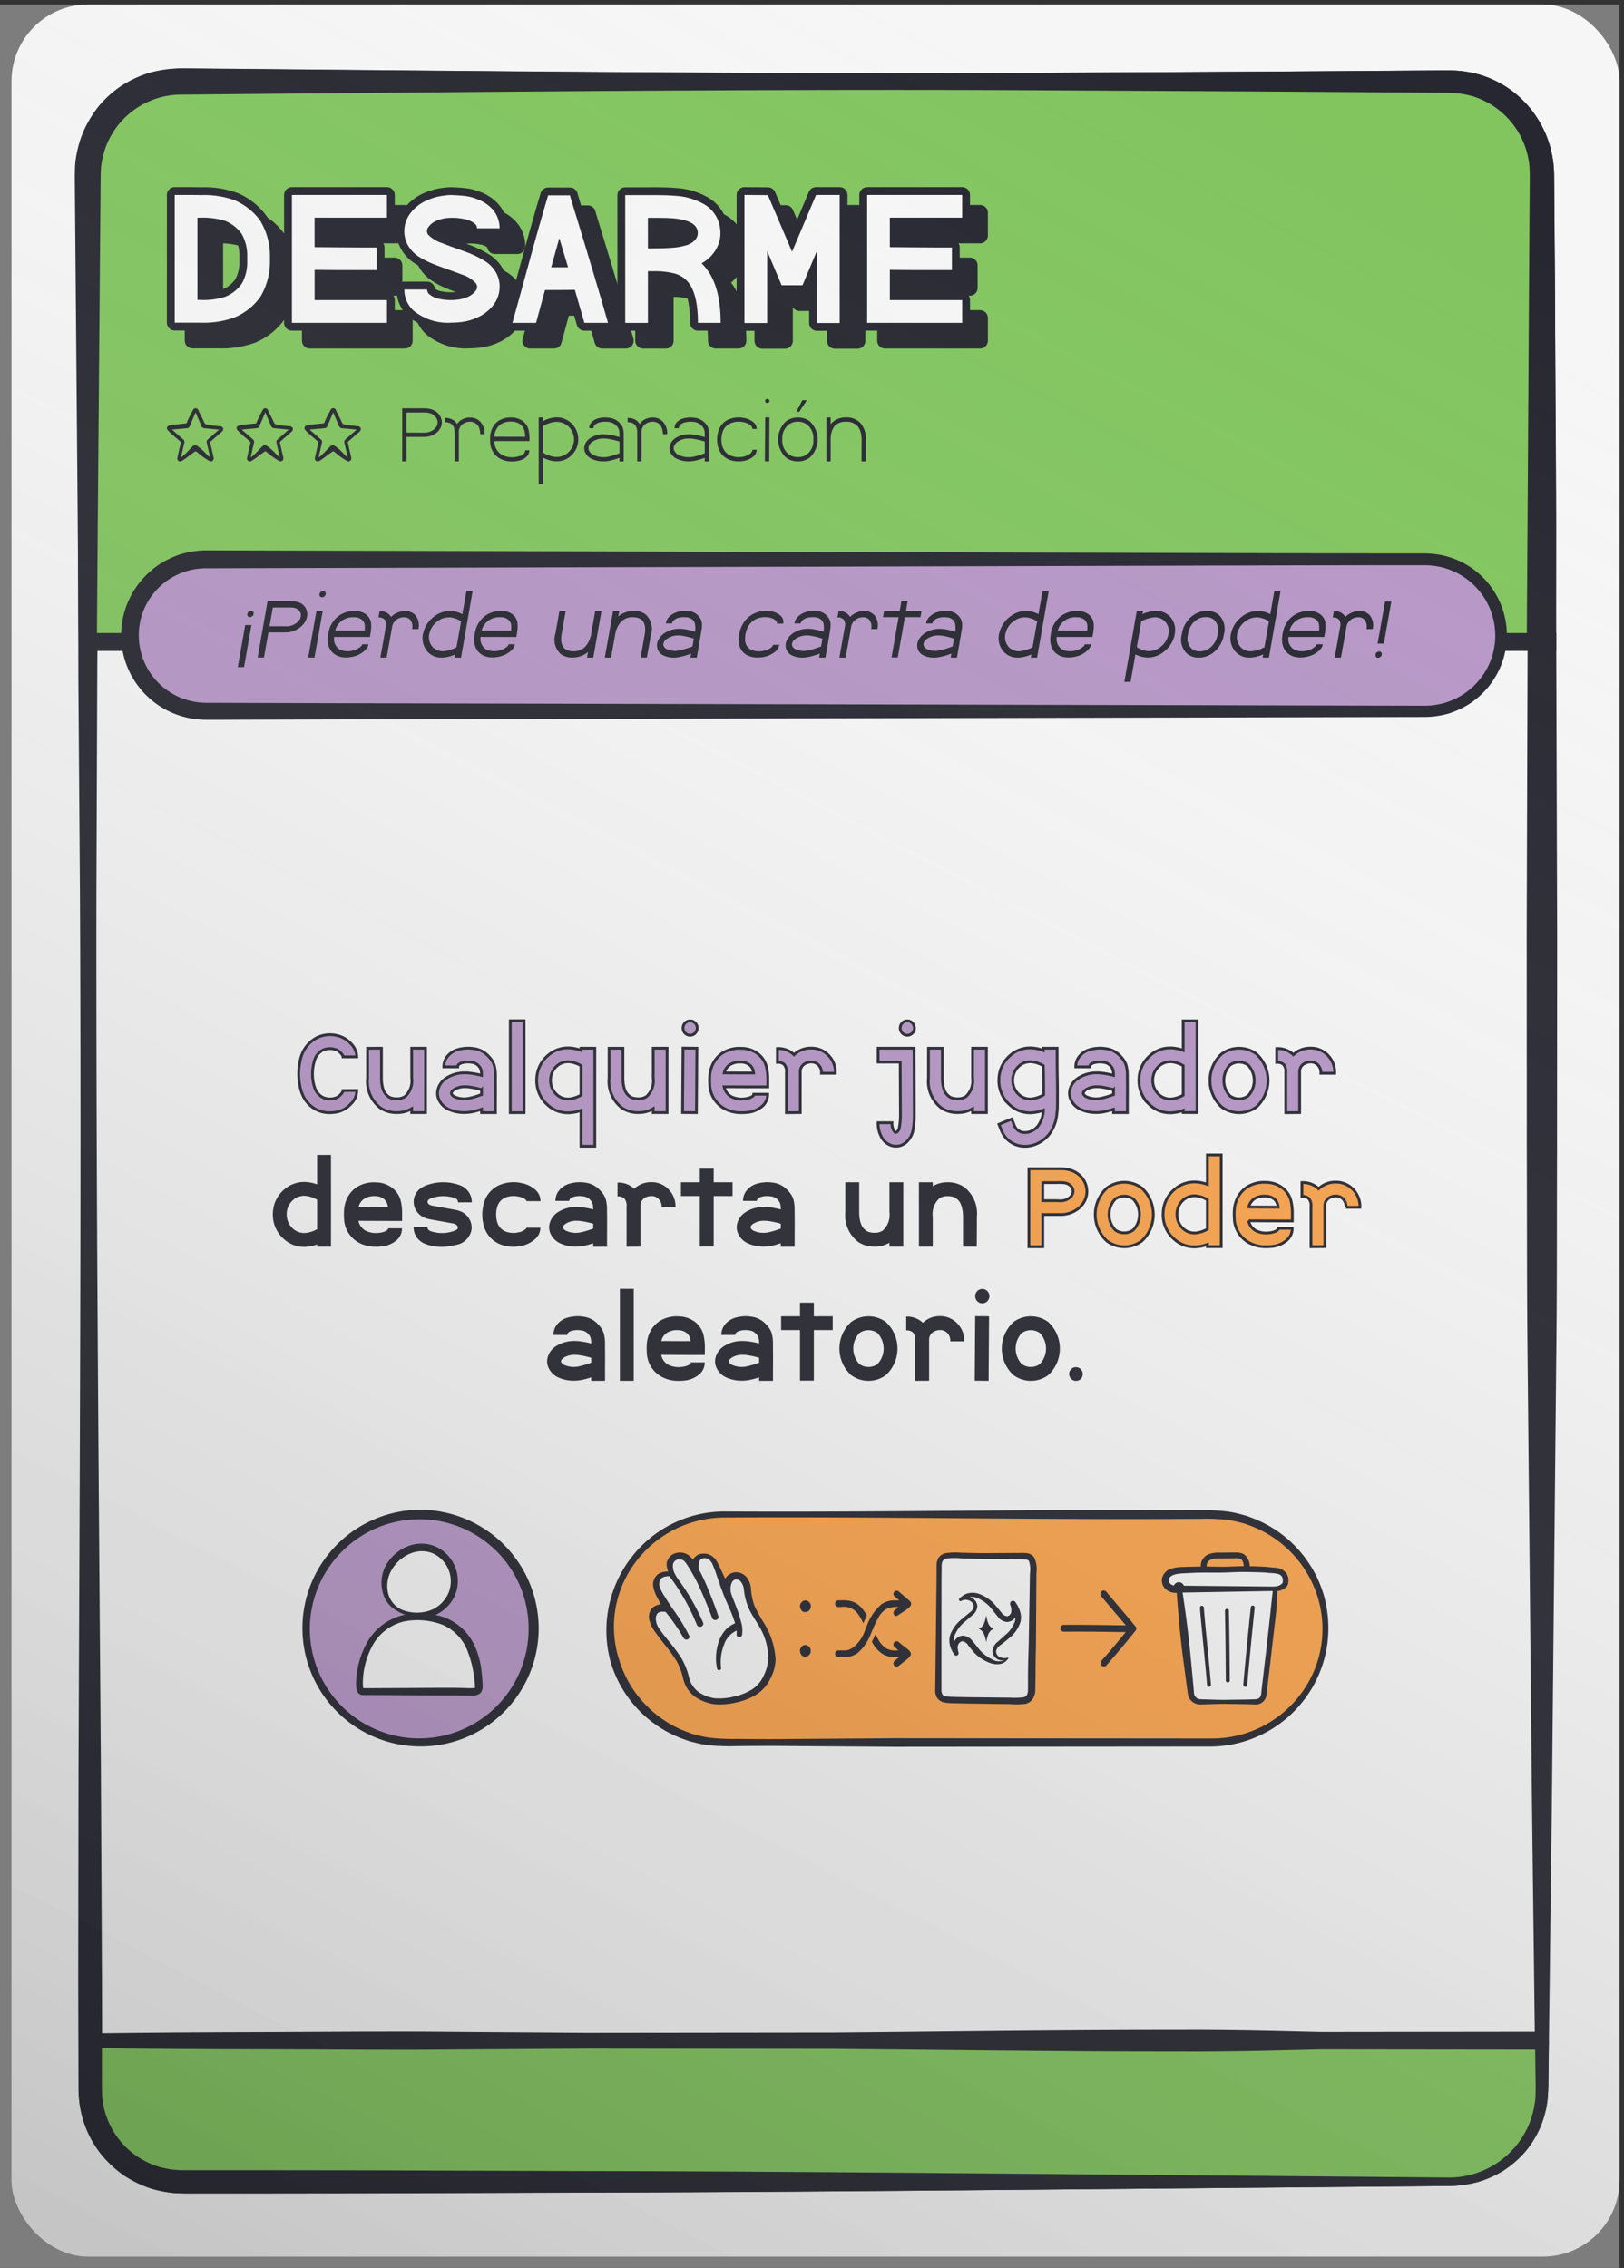 <svg xmlns="http://www.w3.org/2000/svg" xmlns:xlink="http://www.w3.org/1999/xlink" viewBox="0 0 181.788 253.772"><rect x="0" y="0" width="181.788" height="253.772" fill="#333333" stroke="none"/><defs><linearGradient id="a" x1="148.954" y1="14.669" x2="8.883" y2="286.309" gradientUnits="userSpaceOnUse"><stop offset="0" stop-color="#fff" stop-opacity="0"/><stop offset="1" stop-opacity="0.25"/></linearGradient><linearGradient id="b" x1="0.788" y1="126.5" x2="181.788" y2="126.5" gradientUnits="userSpaceOnUse"><stop offset="0" stop-color="#fff" stop-opacity="0"/><stop offset="1" stop-opacity="0"/></linearGradient></defs><rect y="0.5" width="181.288" height="253.272" fill="#7d7d7d"/><rect x="1.288" width="180" height="252" rx="8.585" transform="translate(182.576 252.5) rotate(180)" fill="#f6f6f6"/><path d="M162.115,243.621H20.592A10.488,10.488,0,0,1,10.1,233.133L9.822,71.915,10.1,19.12A10.488,10.488,0,0,1,20.592,8.632H162.115A10.488,10.488,0,0,1,172.6,19.12V233.133A10.488,10.488,0,0,1,162.115,243.621Z" transform="translate(0 0.5)" fill="#f6f6f6"/><path d="M162.115,244.1l-48.56.433c-16.186.141-32.373.283-48.559.307l-24.28.083-12.14.015-6.07,0c-1.013,0-1.985.027-3.173-.068a12.749,12.749,0,0,1-3.3-.845,12.828,12.828,0,0,1-2.919-1.756,11.81,11.81,0,0,1-3.786-5.58,12.444,12.444,0,0,1-.54-3.363l-.034-12.162.037-24.28c.134-32.374.315-64.747.161-97.121l-.179-24.28-.052-24.28L8.648,26.926l-.018-6.07-.005-1.517a16.914,16.914,0,0,1,.088-1.692A12.135,12.135,0,0,1,9.6,14.3a11.76,11.76,0,0,1,4.415-5.243,12.388,12.388,0,0,1,3.153-1.435,12.933,12.933,0,0,1,3.423-.474c32.373.29,64.746.661,97.119.491l24.28-.13,12.14-.084,6.07-.043c1.013,0,1.986-.04,3.167.047a11.729,11.729,0,0,1,6.218,2.558,12.938,12.938,0,0,1,2.313,2.5,12.849,12.849,0,0,1,1.507,3.063,12.5,12.5,0,0,1,.563,3.371l.095,12.162.09,24.28.151,48.56-.012,24.28c-.026,8.093.008,16.186-.1,24.279l-.476,48.56-.3,24.28-.076,6.07-.019,1.517a15.431,15.431,0,0,1-.112,1.6,11.337,11.337,0,0,1-.885,3.1,11,11,0,0,1-4.165,4.777A11.618,11.618,0,0,1,162.115,244.1Zm0-.961a9.892,9.892,0,0,0,9.7-8.8,14.166,14.166,0,0,0,.063-1.428l-.019-1.517-.075-6.07-.3-24.28-.476-48.56c-.1-8.093-.069-16.186-.1-24.279l-.011-24.28.15-48.56.09-24.28.078-12.117a9.788,9.788,0,0,0-.394-2.6,10.2,10.2,0,0,0-1.13-2.382,9.23,9.23,0,0,0-4.03-3.353,10.222,10.222,0,0,0-2.566-.679c-.837-.077-1.89-.068-2.9-.076l-6.07-.043-12.14-.083-24.28-.13c-32.373-.17-64.746.2-97.119.491a9.224,9.224,0,0,0-8.216,5.409,9.116,9.116,0,0,0-.7,2.49c-.061.442-.07.839-.09,1.335l-.021,1.518-.083,6.069-.331,24.279c-.108,8.093-.22,16.186-.261,24.279L10.791,99.77c-.04,32.372.254,64.745.5,97.117l.122,24.28.025,12.117a9.17,9.17,0,0,0,5.614,8.305,10.176,10.176,0,0,0,2.558.657c.83.069,1.884.054,2.894.055l6.07,0,12.14.015L65,242.4c16.186.024,32.373.166,48.559.306Z" transform="translate(0 0.5)" fill="#262730"/><path d="M172.6,71.66V19a10.333,10.333,0,0,0-10.3-10.37H20.117A10.333,10.333,0,0,0,9.822,19V71.66Z" transform="translate(0 0.5)" fill="#82c55f"/><path d="M8.44,27.105l.208,24.388Q8.734,61.576,8.8,71.66h2.046q.068-10.083.151-20.167L11.2,27.105l.052-6.1c.01-1,0-2.092.071-2.9a9.937,9.937,0,0,1,.657-2.516,9.042,9.042,0,0,1,8.133-5.5c32.283-.286,64.566-.654,96.849-.484l24.212.131,12.106.082,6.053.042,3.02.024a10.007,10.007,0,0,1,2.615.422,9.07,9.07,0,0,1,6.237,7.833c.056.824.025,1.921.023,2.919l-.021,3.049-.042,6.1L171.014,54.6c-.038,5.615-.076,11.38-.111,17.062h3.251c.011-5.682.076-11.447.038-17.062l-.155-24.388-.042-6.1-.02-3.049c-.017-1.033.015-1.97-.077-3.175a12.381,12.381,0,0,0-.837-3.33,12.429,12.429,0,0,0-1.756-2.935,11.563,11.563,0,0,0-5.586-3.752,12.522,12.522,0,0,0-3.349-.493l-3.033.019-6.053.042-12.106.082-24.212.131c-32.283.17-64.566-.2-96.849-.484a12.7,12.7,0,0,0-3.412.482,12.566,12.566,0,0,0-3.136,1.462A11.927,11.927,0,0,0,11,11.444a12.932,12.932,0,0,0-1.76,2.995,12.909,12.909,0,0,0-.821,3.376c-.077,1.219-.035,2.164-.033,3.193Z" transform="translate(0 0.5)" fill="#262730"/><path d="M10.1,227.844v5.516a10.27,10.27,0,0,0,10.278,10.261H162.327A10.269,10.269,0,0,0,172.6,233.36v-5.516Z" transform="translate(0 0.5)" fill="#82c55f"/><path d="M171.836,227.844l.043,3.532c.01,1,.043,2.038-.011,2.947a10.606,10.606,0,0,1-.654,2.732,9.725,9.725,0,0,1-8.887,6.1l-48.341-.425c-16.114-.137-32.227-.276-48.341-.3l-24.17-.081-12.085-.015-6.043,0-3.014,0a10.034,10.034,0,0,1-2.6-.4,9,9,0,0,1-6.283-7.716c-.062-.821-.038-1.905-.042-2.893v-3.476H8.8v.46l0,3.016c.009,1.022-.029,1.951.056,3.137a11.528,11.528,0,0,0,2.548,6.2,12.594,12.594,0,0,0,2.5,2.285,12.665,12.665,0,0,0,3.06,1.463,12.619,12.619,0,0,0,3.352.509h3.028l6.043,0,12.085-.015,24.17-.081c16.114-.023,32.227-.162,48.341-.3l48.341-.425a12.731,12.731,0,0,0,3.121-.438,11.67,11.67,0,0,0,2.89-1.293,11.5,11.5,0,0,0,2.4-2.089,10.9,10.9,0,0,0,2.5-5.812c.091-1.1.074-2.072.092-3.083l.044-3.532Z" transform="translate(0 0.5)" fill="#262730"/><path d="M9.822,227.024l162.781-.18v2c-13.565-.716-27.13.293-40.7.21-13.565.009-27.131-.205-40.7-.316q-10.173-.076-20.347-.047l-20.348.141c-6.783.074-13.565-.016-20.348-.024s-13.565-.05-20.347-.143Zm0,0c6.782-.093,13.565-.126,20.347-.143s13.565-.1,20.348-.024L70.865,227q10.173.047,20.347-.047c13.565-.111,27.131-.326,40.7-.316,13.565-.083,27.13.926,40.7.209v2L9.822,228.665Z" transform="translate(0 0.5)" fill="#262730"/><line x1="174.204" y1="71.817" x2="8.905" y2="71.853" fill="#f6f6f6"/><rect x="8.905" y="70.835" width="165.299" height="2" fill="#262730"/><rect x="14.538" y="62.588" width="153.501" height="17.008" rx="8.504" fill="#b696c6"/><path d="M159.535,79.725l-81.593.185L37.146,80l-10.2.031-2.55.009-1.275,0a10.458,10.458,0,0,1-1.4-.1A9.453,9.453,0,0,1,14.2,67.159a9.628,9.628,0,0,1,3.478-4.4,10.319,10.319,0,0,1,2.551-1.246,10.448,10.448,0,0,1,2.809-.429l81.592.217,40.8.109,10.2.015,2.55,0h1.275a10.115,10.115,0,0,1,1.362.1A9.137,9.137,0,0,1,168.047,73.9a9.252,9.252,0,0,1-3.357,4.225,9.914,9.914,0,0,1-2.455,1.194A10.044,10.044,0,0,1,159.535,79.725Zm0-1.259a7.91,7.91,0,0,0,7.321-5.034,7.862,7.862,0,0,0-6.224-10.6,8.629,8.629,0,0,0-1.178-.086h-1.275l-2.55,0-10.2.016-40.8.109-81.592.217a7.551,7.551,0,0,0-7,4.791,7.552,7.552,0,0,0,5.941,10.177,8.607,8.607,0,0,0,1.136.089l1.275,0,2.55.009,10.2.03,40.8.093Z" transform="translate(0 0.5)" fill="#262730"/><path d="M32.216,30.141v.635a7.626,7.626,0,0,1-.984,3.793,1.1,1.1,0,0,0-.1.164,6.706,6.706,0,0,1-2.911,2.3,10.078,10.078,0,0,1-3.731.574H21.557V23.314h1.271c1.011,0,1.558.008,1.64.021a9.956,9.956,0,0,1,3.751.554,6.906,6.906,0,0,1,2.911,2.3c.027.054.061.116.1.184A7.5,7.5,0,0,1,32.216,30.141Zm-2.542.349v-.267a4.878,4.878,0,0,0-.594-2.5.26.26,0,0,0-.061-.1,4.321,4.321,0,0,0-1.825-1.415,8.624,8.624,0,0,0-2.767-.349H24.1v9.2h.348a7.794,7.794,0,0,0,2.747-.349A4.113,4.113,0,0,0,29.019,33.3a.328.328,0,0,1,.061-.082,4.875,4.875,0,0,0,.594-2.5Z" transform="translate(0 0.5)" fill="none" stroke="#262730" stroke-linecap="round" stroke-linejoin="round" stroke-width="1.75"/><path d="M45.315,25.856h-8.1v3.3q.553,0,2.542.021,2.562.019,3.137.02h1.271V31.72H39.74q-1.989-.021-2.522-.021v3.383h8.1v2.542H34.676V23.314H45.315Z" transform="translate(0 0.5)" fill="none" stroke="#262730" stroke-linecap="round" stroke-linejoin="round" stroke-width="1.75"/><path d="M54.705,29.9a11.771,11.771,0,0,1,1.619.84,3.559,3.559,0,0,1,1.107,1.108,3.165,3.165,0,0,1,.492,1.916,3.406,3.406,0,0,1-.717,1.9A4.589,4.589,0,0,1,55.6,36.947a6,6,0,0,1-2.225.615q-.41.041-.861.041a6.038,6.038,0,0,1-4.182-1.312,3.1,3.1,0,0,1-1.066-2.4h2.542a.7.7,0,0,0,.246.532,2.542,2.542,0,0,0,1.251.544,5.991,5.991,0,0,0,1.825.072,3.713,3.713,0,0,0,1.23-.318,2.232,2.232,0,0,0,.84-.625.685.685,0,0,0,.082-.882,3.469,3.469,0,0,0-1.558-.984q-.246-.1-1.558-.574-1.374-.492-1.66-.615a9.583,9.583,0,0,1-1.641-.83A3.7,3.7,0,0,1,47.755,29.1a3.17,3.17,0,0,1-.492-1.917,3.311,3.311,0,0,1,.718-1.876A4.576,4.576,0,0,1,49.61,24a6.46,6.46,0,0,1,2.225-.625,3.757,3.757,0,0,1,.881-.041q.636.021,1.312.092a5.641,5.641,0,0,1,1.476.39,4.323,4.323,0,0,1,1.353.83,3.141,3.141,0,0,1,1.066,2.4H55.4a.64.64,0,0,0-.246-.512,2.688,2.688,0,0,0-1.271-.543,6.447,6.447,0,0,0-1.824-.093,3.778,3.778,0,0,0-1.221.318,2.039,2.039,0,0,0-.83.625.735.735,0,0,0-.1.9,3.835,3.835,0,0,0,1.578.963q.227.1,1.538.574Q54.4,29.772,54.705,29.9Z" transform="translate(0 0.5)" fill="none" stroke="#262730" stroke-linecap="round" stroke-linejoin="round" stroke-width="1.75"/><path d="M65.9,23.725q2.787,9.06,4.161,13.9H67.415q-.718-2.5-1.066-3.69-1.251.02-3.342.02l-1,3.67H59.358q.431-1.538,1.21-4.367,1.8-6.621,2.788-9.9H65.8ZM63.7,31.412H65.59q-.431-1.434-.983-3.26Q64.2,29.63,63.7,31.412Z" transform="translate(0 0.5)" fill="none" stroke="#262730" stroke-linecap="round" stroke-linejoin="round" stroke-width="1.75"/><path d="M81.047,31.535q1.62,2.029,1.62,6.089H80.125q0-3.178-1.066-4.51a2.962,2.962,0,0,0-1.507-1,8.972,8.972,0,0,0-2.429-.266h-.595v5.781H71.986V23.335h2.481q2.07-.02,3.218.082a7.178,7.178,0,0,1,2.952.84,3.628,3.628,0,0,1,1.989,2.993,3.556,3.556,0,0,1-.472,2.143,4.1,4.1,0,0,1-1.619,1.568A7.13,7.13,0,0,1,81.047,31.535Zm-2.111-2.624a2.045,2.045,0,0,0,.851-.543,1.148,1.148,0,0,0,.317-.912q-.122-1.272-2.664-1.518-1-.081-2.912-.061V29.3q1.7,0,2.665-.071A7.7,7.7,0,0,0,78.936,28.911Z" transform="translate(0 0.5)" fill="none" stroke="#262730" stroke-linecap="round" stroke-linejoin="round" stroke-width="1.75"/><path d="M93.347,23.314h2.644v14.33H93.449V29.567L91.83,33.421H89.493l-1.619-3.834v8.057H85.332V23.314l2.624.021,2.706,6.334Z" transform="translate(0 0.5)" fill="none" stroke="#262730" stroke-linecap="round" stroke-linejoin="round" stroke-width="1.75"/><path d="M109.706,25.856h-8.1v3.3q.555,0,2.541.021,2.564.019,3.137.02h1.272V31.72H104.13q-1.989-.021-2.522-.021v3.383h8.1v2.542H99.066V23.314h10.64Z" transform="translate(0 0.5)" fill="none" stroke="#262730" stroke-linecap="round" stroke-linejoin="round" stroke-width="1.75"/><path d="M32.216,30.141v.635a7.626,7.626,0,0,1-.984,3.793,1.1,1.1,0,0,0-.1.164,6.706,6.706,0,0,1-2.911,2.3,10.078,10.078,0,0,1-3.731.574H21.557V23.314h1.271c1.011,0,1.558.008,1.64.021a9.956,9.956,0,0,1,3.751.554,6.906,6.906,0,0,1,2.911,2.3c.027.054.061.116.1.184A7.5,7.5,0,0,1,32.216,30.141Zm-2.542.349v-.267a4.878,4.878,0,0,0-.594-2.5.26.26,0,0,0-.061-.1,4.321,4.321,0,0,0-1.825-1.415,8.624,8.624,0,0,0-2.767-.349H24.1v9.2h.348a7.794,7.794,0,0,0,2.747-.349A4.113,4.113,0,0,0,29.019,33.3a.328.328,0,0,1,.061-.082,4.875,4.875,0,0,0,.594-2.5Z" transform="translate(0 0.5)" fill="#262730"/><path d="M45.315,25.856h-8.1v3.3q.553,0,2.542.021,2.562.019,3.137.02h1.271V31.72H39.74q-1.989-.021-2.522-.021v3.383h8.1v2.542H34.676V23.314H45.315Z" transform="translate(0 0.5)" fill="#262730"/><path d="M54.705,29.9a11.771,11.771,0,0,1,1.619.84,3.559,3.559,0,0,1,1.107,1.108,3.165,3.165,0,0,1,.492,1.916,3.406,3.406,0,0,1-.717,1.9A4.589,4.589,0,0,1,55.6,36.947a6,6,0,0,1-2.225.615q-.41.041-.861.041a6.038,6.038,0,0,1-4.182-1.312,3.1,3.1,0,0,1-1.066-2.4h2.542a.7.7,0,0,0,.246.532,2.542,2.542,0,0,0,1.251.544,5.991,5.991,0,0,0,1.825.072,3.713,3.713,0,0,0,1.23-.318,2.232,2.232,0,0,0,.84-.625.685.685,0,0,0,.082-.882,3.469,3.469,0,0,0-1.558-.984q-.246-.1-1.558-.574-1.374-.492-1.66-.615a9.583,9.583,0,0,1-1.641-.83A3.7,3.7,0,0,1,47.755,29.1a3.17,3.17,0,0,1-.492-1.917,3.311,3.311,0,0,1,.718-1.876A4.576,4.576,0,0,1,49.61,24a6.46,6.46,0,0,1,2.225-.625,3.757,3.757,0,0,1,.881-.041q.636.021,1.312.092a5.641,5.641,0,0,1,1.476.39,4.323,4.323,0,0,1,1.353.83,3.141,3.141,0,0,1,1.066,2.4H55.4a.64.64,0,0,0-.246-.512,2.688,2.688,0,0,0-1.271-.543,6.447,6.447,0,0,0-1.824-.093,3.778,3.778,0,0,0-1.221.318,2.039,2.039,0,0,0-.83.625.735.735,0,0,0-.1.9,3.835,3.835,0,0,0,1.578.963q.227.1,1.538.574Q54.4,29.772,54.705,29.9Z" transform="translate(0 0.5)" fill="#262730"/><path d="M65.9,23.725q2.787,9.06,4.161,13.9H67.415q-.718-2.5-1.066-3.69-1.251.02-3.342.02l-1,3.67H59.358q.431-1.538,1.21-4.367,1.8-6.621,2.788-9.9H65.8ZM63.7,31.412H65.59q-.431-1.434-.983-3.26Q64.2,29.63,63.7,31.412Z" transform="translate(0 0.5)" fill="#262730"/><path d="M81.047,31.535q1.62,2.029,1.62,6.089H80.125q0-3.178-1.066-4.51a2.962,2.962,0,0,0-1.507-1,8.972,8.972,0,0,0-2.429-.266h-.595v5.781H71.986V23.335h2.481q2.07-.02,3.218.082a7.178,7.178,0,0,1,2.952.84,3.628,3.628,0,0,1,1.989,2.993,3.556,3.556,0,0,1-.472,2.143,4.1,4.1,0,0,1-1.619,1.568A7.13,7.13,0,0,1,81.047,31.535Zm-2.111-2.624a2.045,2.045,0,0,0,.851-.543,1.148,1.148,0,0,0,.317-.912q-.122-1.272-2.664-1.518-1-.081-2.912-.061V29.3q1.7,0,2.665-.071A7.7,7.7,0,0,0,78.936,28.911Z" transform="translate(0 0.5)" fill="#262730"/><path d="M93.347,23.314h2.644v14.33H93.449V29.567L91.83,33.421H89.493l-1.619-3.834v8.057H85.332V23.314l2.624.021,2.706,6.334Z" transform="translate(0 0.5)" fill="#262730"/><path d="M109.706,25.856h-8.1v3.3q.555,0,2.541.021,2.564.019,3.137.02h1.272V31.72H104.13q-1.989-.021-2.522-.021v3.383h8.1v2.542H99.066V23.314h10.64Z" transform="translate(0 0.5)" fill="#262730"/><path d="M30.216,28.141v.635a7.626,7.626,0,0,1-.984,3.793,1.1,1.1,0,0,0-.1.164,6.706,6.706,0,0,1-2.911,2.3,10.078,10.078,0,0,1-3.731.574H19.557V21.314h1.271c1.011,0,1.558.008,1.64.021a9.956,9.956,0,0,1,3.751.554,6.906,6.906,0,0,1,2.911,2.3c.027.054.061.116.1.184A7.5,7.5,0,0,1,30.216,28.141Zm-2.542.349v-.267a4.878,4.878,0,0,0-.594-2.5.26.26,0,0,0-.061-.1,4.321,4.321,0,0,0-1.825-1.415,8.624,8.624,0,0,0-2.767-.349H22.1v9.2h.348a7.794,7.794,0,0,0,2.747-.349A4.113,4.113,0,0,0,27.019,31.3a.328.328,0,0,1,.061-.082,4.875,4.875,0,0,0,.594-2.5Z" transform="translate(0 0.5)" fill="none" stroke="#262730" stroke-linecap="round" stroke-linejoin="round" stroke-width="1.75"/><path d="M43.315,23.856h-8.1v3.3q.553,0,2.542.021,2.562.019,3.137.02h1.271V29.72H37.74q-1.989-.021-2.522-.021v3.383h8.1v2.542H32.676V21.314H43.315Z" transform="translate(0 0.5)" fill="none" stroke="#262730" stroke-linecap="round" stroke-linejoin="round" stroke-width="1.75"/><path d="M52.705,27.9a11.771,11.771,0,0,1,1.619.84,3.559,3.559,0,0,1,1.107,1.108,3.165,3.165,0,0,1,.492,1.916,3.406,3.406,0,0,1-.717,1.9A4.589,4.589,0,0,1,53.6,34.947a6,6,0,0,1-2.225.615q-.41.041-.861.041a6.038,6.038,0,0,1-4.182-1.312,3.1,3.1,0,0,1-1.066-2.4h2.542a.7.7,0,0,0,.246.532,2.542,2.542,0,0,0,1.251.544,5.991,5.991,0,0,0,1.825.072,3.713,3.713,0,0,0,1.23-.318,2.232,2.232,0,0,0,.84-.625.685.685,0,0,0,.082-.882,3.469,3.469,0,0,0-1.558-.984q-.246-.1-1.558-.574-1.374-.492-1.66-.615a9.583,9.583,0,0,1-1.641-.83A3.7,3.7,0,0,1,45.755,27.1a3.17,3.17,0,0,1-.492-1.917,3.311,3.311,0,0,1,.718-1.876A4.576,4.576,0,0,1,47.61,22a6.46,6.46,0,0,1,2.225-.625,3.757,3.757,0,0,1,.881-.041q.636.021,1.312.092a5.641,5.641,0,0,1,1.476.39,4.323,4.323,0,0,1,1.353.83,3.141,3.141,0,0,1,1.066,2.4H53.4a.64.64,0,0,0-.246-.512,2.688,2.688,0,0,0-1.271-.543,6.447,6.447,0,0,0-1.824-.093,3.778,3.778,0,0,0-1.221.318,2.039,2.039,0,0,0-.83.625.735.735,0,0,0-.1.9,3.835,3.835,0,0,0,1.578.963q.227.1,1.538.574Q52.4,27.772,52.705,27.9Z" transform="translate(0 0.5)" fill="none" stroke="#262730" stroke-linecap="round" stroke-linejoin="round" stroke-width="1.75"/><path d="M63.9,21.725q2.787,9.06,4.161,13.9H65.415q-.718-2.5-1.066-3.69-1.251.019-3.342.02l-1,3.67H57.358q.431-1.538,1.21-4.367,1.8-6.621,2.788-9.9H63.8ZM61.7,29.412H63.59q-.431-1.434-.983-3.26Q62.2,27.63,61.7,29.412Z" transform="translate(0 0.5)" fill="none" stroke="#262730" stroke-linecap="round" stroke-linejoin="round" stroke-width="1.75"/><path d="M79.047,29.535q1.62,2.03,1.62,6.089H78.125q0-3.178-1.066-4.51a2.962,2.962,0,0,0-1.507-1,8.972,8.972,0,0,0-2.429-.266h-.595v5.781H69.986V21.335h2.481q2.07-.02,3.218.082a7.178,7.178,0,0,1,2.952.84,3.628,3.628,0,0,1,1.989,2.993,3.556,3.556,0,0,1-.472,2.143,4.1,4.1,0,0,1-1.619,1.568A7.13,7.13,0,0,1,79.047,29.535Zm-2.111-2.624a2.045,2.045,0,0,0,.851-.543,1.148,1.148,0,0,0,.317-.912q-.122-1.272-2.664-1.518-1-.081-2.912-.061V27.3q1.7,0,2.665-.071A7.7,7.7,0,0,0,76.936,26.911Z" transform="translate(0 0.5)" fill="none" stroke="#262730" stroke-linecap="round" stroke-linejoin="round" stroke-width="1.75"/><path d="M91.347,21.314h2.644v14.33H91.449V27.567L89.83,31.421H87.493l-1.619-3.834v8.057H83.332V21.314l2.624.021,2.706,6.334Z" transform="translate(0 0.5)" fill="none" stroke="#262730" stroke-linecap="round" stroke-linejoin="round" stroke-width="1.75"/><path d="M107.706,23.856h-8.1v3.3q.555,0,2.541.021,2.564.019,3.137.02h1.272V29.72H102.13q-1.989-.021-2.522-.021v3.383h8.1v2.542H97.066V21.314h10.64Z" transform="translate(0 0.5)" fill="none" stroke="#262730" stroke-linecap="round" stroke-linejoin="round" stroke-width="1.75"/><path d="M30.216,28.141v.635a7.626,7.626,0,0,1-.984,3.793,1.1,1.1,0,0,0-.1.164,6.706,6.706,0,0,1-2.911,2.3,10.078,10.078,0,0,1-3.731.574H19.557V21.314h1.271c1.011,0,1.558.008,1.64.021a9.956,9.956,0,0,1,3.751.554,6.906,6.906,0,0,1,2.911,2.3c.027.054.061.116.1.184A7.5,7.5,0,0,1,30.216,28.141Zm-2.542.349v-.267a4.878,4.878,0,0,0-.594-2.5.26.26,0,0,0-.061-.1,4.321,4.321,0,0,0-1.825-1.415,8.624,8.624,0,0,0-2.767-.349H22.1v9.2h.348a7.794,7.794,0,0,0,2.747-.349A4.113,4.113,0,0,0,27.019,31.3a.328.328,0,0,1,.061-.082,4.875,4.875,0,0,0,.594-2.5Z" transform="translate(0 0.5)" fill="#f6f6f6"/><path d="M43.315,23.856h-8.1v3.3q.553,0,2.542.021,2.562.019,3.137.02h1.271V29.72H37.74q-1.989-.021-2.522-.021v3.383h8.1v2.542H32.676V21.314H43.315Z" transform="translate(0 0.5)" fill="#f6f6f6"/><path d="M52.705,27.9a11.771,11.771,0,0,1,1.619.84,3.559,3.559,0,0,1,1.107,1.108,3.165,3.165,0,0,1,.492,1.916,3.406,3.406,0,0,1-.717,1.9A4.589,4.589,0,0,1,53.6,34.947a6,6,0,0,1-2.225.615q-.41.041-.861.041a6.038,6.038,0,0,1-4.182-1.312,3.1,3.1,0,0,1-1.066-2.4h2.542a.7.7,0,0,0,.246.532,2.542,2.542,0,0,0,1.251.544,5.991,5.991,0,0,0,1.825.072,3.713,3.713,0,0,0,1.23-.318,2.232,2.232,0,0,0,.84-.625.685.685,0,0,0,.082-.882,3.469,3.469,0,0,0-1.558-.984q-.246-.1-1.558-.574-1.374-.492-1.66-.615a9.583,9.583,0,0,1-1.641-.83A3.7,3.7,0,0,1,45.755,27.1a3.17,3.17,0,0,1-.492-1.917,3.311,3.311,0,0,1,.718-1.876A4.576,4.576,0,0,1,47.61,22a6.46,6.46,0,0,1,2.225-.625,3.757,3.757,0,0,1,.881-.041q.636.021,1.312.092a5.641,5.641,0,0,1,1.476.39,4.323,4.323,0,0,1,1.353.83,3.141,3.141,0,0,1,1.066,2.4H53.4a.64.64,0,0,0-.246-.512,2.688,2.688,0,0,0-1.271-.543,6.447,6.447,0,0,0-1.824-.093,3.778,3.778,0,0,0-1.221.318,2.039,2.039,0,0,0-.83.625.735.735,0,0,0-.1.9,3.835,3.835,0,0,0,1.578.963q.227.1,1.538.574Q52.4,27.772,52.705,27.9Z" transform="translate(0 0.5)" fill="#f6f6f6"/><path d="M63.9,21.725q2.787,9.06,4.161,13.9H65.415q-.718-2.5-1.066-3.69-1.251.019-3.342.02l-1,3.67H57.358q.431-1.538,1.21-4.367,1.8-6.621,2.788-9.9H63.8ZM61.7,29.412H63.59q-.431-1.434-.983-3.26Q62.2,27.63,61.7,29.412Z" transform="translate(0 0.5)" fill="#f6f6f6"/><path d="M79.047,29.535q1.62,2.03,1.62,6.089H78.125q0-3.178-1.066-4.51a2.962,2.962,0,0,0-1.507-1,8.972,8.972,0,0,0-2.429-.266h-.595v5.781H69.986V21.335h2.481q2.07-.02,3.218.082a7.178,7.178,0,0,1,2.952.84,3.628,3.628,0,0,1,1.989,2.993,3.556,3.556,0,0,1-.472,2.143,4.1,4.1,0,0,1-1.619,1.568A7.13,7.13,0,0,1,79.047,29.535Zm-2.111-2.624a2.045,2.045,0,0,0,.851-.543,1.148,1.148,0,0,0,.317-.912q-.122-1.272-2.664-1.518-1-.081-2.912-.061V27.3q1.7,0,2.665-.071A7.7,7.7,0,0,0,76.936,26.911Z" transform="translate(0 0.5)" fill="#f6f6f6"/><path d="M91.347,21.314h2.644v14.33H91.449V27.567L89.83,31.421H87.493l-1.619-3.834v8.057H83.332V21.314l2.624.021,2.706,6.334Z" transform="translate(0 0.5)" fill="#f6f6f6"/><path d="M107.706,23.856h-8.1v3.3q.555,0,2.541.021,2.564.019,3.137.02h1.272V29.72H102.13q-1.989-.021-2.522-.021v3.383h8.1v2.542H97.066V21.314h10.64Z" transform="translate(0 0.5)" fill="#f6f6f6"/><path d="M38.4,121.528l1.538-.012a2.1,2.1,0,0,1-.657,1.5,2.964,2.964,0,0,1-1.468.887,4.234,4.234,0,0,1-.9.1,3.221,3.221,0,0,1-1.463-.325,3.365,3.365,0,0,1-1.637-1.825,5.019,5.019,0,0,1-.3-1.2,6.627,6.627,0,0,1,.125-2.637,3.617,3.617,0,0,1,1.8-2.388,3.378,3.378,0,0,1,2.362-.237,2.871,2.871,0,0,1,1.469.875,2.131,2.131,0,0,1,.669,1.487H38.4c0-.117-.1-.277-.312-.482a1.269,1.269,0,0,0-.638-.368,1.913,1.913,0,0,0-1.312.1,1.851,1.851,0,0,0-.888,1.025c-.041.117-.079.242-.112.375a5.159,5.159,0,0,0-.1,2.037,4.212,4.212,0,0,0,.212.838,1.856,1.856,0,0,0,.888,1.013,1.951,1.951,0,0,0,1.325.1,1.366,1.366,0,0,0,.631-.375C38.293,121.815,38.4,121.653,38.4,121.528Z" transform="translate(0 0.5)" fill="#b696c6" stroke="#262730" stroke-miterlimit="10" stroke-width="0.31"/><path d="M46.083,116.791h1.55v7.2h-1.55v-.437a3.115,3.115,0,0,1-1.663.437,3.2,3.2,0,0,1-1.837-.525,3.73,3.73,0,0,1-1.438-3.35v-3.324H42.7v3.324a4.437,4.437,0,0,0,.075.863,2.669,2.669,0,0,0,.188.612,1.453,1.453,0,0,0,.287.413,1.641,1.641,0,0,0,.313.256,1.134,1.134,0,0,0,.337.125,2.087,2.087,0,0,0,.294.05c.063,0,.139.006.231.006a1.59,1.59,0,0,0,.925-.25,2.387,2.387,0,0,0,.738-2.075Z" transform="translate(0 0.5)" fill="#b696c6" stroke="#262730" stroke-miterlimit="10" stroke-width="0.31"/><path d="M55.458,120.391q.011.7,0,2.4V124H53.907v-.388a7.534,7.534,0,0,1-1.187.313,4.744,4.744,0,0,1-.762.062,4.094,4.094,0,0,1-1.613-.312,2.186,2.186,0,0,1-1.225-1.162,1.715,1.715,0,0,1-.044-1.263,2.151,2.151,0,0,1,.844-1.087,3.741,3.741,0,0,1,2.225-.613h.137c.092.009.192.017.3.025a10.579,10.579,0,0,1,1.324.25,2.276,2.276,0,0,0-.069-.644,1.176,1.176,0,0,0-.281-.444,1.23,1.23,0,0,0-.775-.375,2.464,2.464,0,0,0-1.087.063q-.463.15-.463.45h-1.55a1.825,1.825,0,0,1,.419-1.188,2.322,2.322,0,0,1,1.131-.737A4.134,4.134,0,0,1,53,116.828a2.678,2.678,0,0,1,1.662.838,2.9,2.9,0,0,1,.463.587,2.1,2.1,0,0,1,.244.643,4.372,4.372,0,0,1,.081.557c.008.142.013.342.013.6Zm-1.551,1.574v-.537a9.749,9.749,0,0,0-1.475-.313,1.994,1.994,0,0,0-.212-.012h-.088a2.179,2.179,0,0,0-1.325.337c-.233.167-.321.326-.262.476a.728.728,0,0,0,.413.337,2.639,2.639,0,0,0,1.5.15A8.642,8.642,0,0,0,53.907,121.965Z" transform="translate(0 0.5)" fill="#b696c6" stroke="#262730" stroke-miterlimit="10" stroke-width="0.31"/><path d="M58.67,124H57.12V113.715h1.55Z" transform="translate(0 0.5)" fill="#b696c6" stroke="#262730" stroke-miterlimit="10" stroke-width="0.31"/><path d="M65.032,116.791h1.55v10.962h-1.55V123.74a3.684,3.684,0,0,1-1.062.25,2.436,2.436,0,0,1-.35.026,3.308,3.308,0,0,1-2.326-.888c-.091-.083-.183-.171-.274-.263a3.618,3.618,0,0,1-.938-2.662,3.553,3.553,0,0,1,1.212-2.562,3.371,3.371,0,0,1,2.676-.863,4.39,4.39,0,0,1,1.062.25Zm0,5.25v-3.3a3.381,3.381,0,0,0-1.212-.425,1.9,1.9,0,0,0-1.488.463,2.107,2.107,0,0,0-.706,1.493,2.146,2.146,0,0,0,.556,1.569c.05.051.1.1.15.15a1.891,1.891,0,0,0,1.488.463A3.481,3.481,0,0,0,65.032,122.041Z" transform="translate(0 0.5)" fill="#b696c6" stroke="#262730" stroke-miterlimit="10" stroke-width="0.31"/><path d="M73.12,116.791h1.55v7.2H73.12v-.437a3.112,3.112,0,0,1-1.663.437,3.2,3.2,0,0,1-1.837-.525,3.73,3.73,0,0,1-1.438-3.35v-3.324h1.55v3.324a4.437,4.437,0,0,0,.075.863,2.669,2.669,0,0,0,.188.612,1.473,1.473,0,0,0,.287.413,1.641,1.641,0,0,0,.313.256,1.145,1.145,0,0,0,.337.125,2.087,2.087,0,0,0,.294.05c.063,0,.139.006.231.006a1.59,1.59,0,0,0,.925-.25,2.387,2.387,0,0,0,.738-2.075Z" transform="translate(0 0.5)" fill="#b696c6" stroke="#262730" stroke-miterlimit="10" stroke-width="0.31"/><path d="M78.007,116.791,77.957,124l-1.55-.013.05-7.212Zm-.194-1.688a.786.786,0,0,1-1.125,0,.816.816,0,0,1,0-1.138.786.786,0,0,1,1.125,0,.816.816,0,0,1,0,1.138Z" transform="translate(0 0.5)" fill="#b696c6" stroke="#262730" stroke-miterlimit="10" stroke-width="0.31"/><path d="M85.944,121.115h-1.5q-.713,0-1.737-.006t-1.65-.006a1.611,1.611,0,0,0,.812,1.112,2.608,2.608,0,0,0,1.538.225,1.987,1.987,0,0,0,.675-.181c.2-.095.3-.2.3-.319h1.55a1.741,1.741,0,0,1-.644,1.369,3.044,3.044,0,0,1-1.719.669c-.183.017-.367.025-.55.025a3.869,3.869,0,0,1-1.887-.438,3.2,3.2,0,0,1-1.688-2.8,6.477,6.477,0,0,1,0-.813,3.527,3.527,0,0,1,.438-1.55,3.06,3.06,0,0,1,1.037-1.1,3.6,3.6,0,0,1,2.088-.5,3.045,3.045,0,0,1,1.812.6,2.609,2.609,0,0,1,.975,1.475,5.928,5.928,0,0,1,.15,1.462Zm-4.875-1.562q2.238.013,3.288.012a1.676,1.676,0,0,0-.063-.3,1.142,1.142,0,0,0-.425-.638,1.569,1.569,0,0,0-.937-.288,2.117,2.117,0,0,0-1.2.275A1.521,1.521,0,0,0,81.069,119.553Z" transform="translate(0 0.5)" fill="#b696c6" stroke="#262730" stroke-miterlimit="10" stroke-width="0.31"/><path d="M92.644,117.49a2.707,2.707,0,0,1,.862,2.1H91.957a1.226,1.226,0,0,0-.363-.962,1.107,1.107,0,0,0-.8-.3,1.4,1.4,0,0,0-.8.256,1.008,1.008,0,0,0-.412.819v4.587l-1.55.013v-4.5a1.24,1.24,0,0,0-.25-.9,1.075,1.075,0,0,0-.763-.238v-1.537a2.517,2.517,0,0,1,1.863.688,2.721,2.721,0,0,1,1.912-.738A2.615,2.615,0,0,1,92.644,117.49Z" transform="translate(0 0.5)" fill="#b696c6" stroke="#262730" stroke-miterlimit="10" stroke-width="0.31"/><path d="M101.281,116.791h1.037l.026,7.324a9.447,9.447,0,0,1-.163,1.95,2.434,2.434,0,0,1-.6,1.113,1.729,1.729,0,0,1-1.287.575h-.051a1.725,1.725,0,0,1-.844-.257,1.964,1.964,0,0,1-.667-.668,3.145,3.145,0,0,1-.438-1.7h1.55a1.653,1.653,0,0,0,.2.875c.083.133.166.2.25.2a.281.281,0,0,0,.175-.1.833.833,0,0,0,.2-.413,7.892,7.892,0,0,0,.125-1.587l-.025-5.763H98.294v-1.549Zm.844-1.688a.786.786,0,0,1-1.125,0,.816.816,0,0,1,0-1.138.786.786,0,0,1,1.125,0,.814.814,0,0,1,0,1.138Z" transform="translate(0 0.5)" fill="#b696c6" stroke="#262730" stroke-miterlimit="10" stroke-width="0.31"/><path d="M108.869,116.791h1.55v7.2h-1.55v-.437a3.11,3.11,0,0,1-1.663.437,3.2,3.2,0,0,1-1.837-.525,3.729,3.729,0,0,1-1.437-3.35v-3.324h1.55v3.324a4.36,4.36,0,0,0,.075.863,2.673,2.673,0,0,0,.187.612,1.433,1.433,0,0,0,.287.413,1.641,1.641,0,0,0,.313.256,1.141,1.141,0,0,0,.338.125,2.056,2.056,0,0,0,.293.05q.093.006.231.006a1.59,1.59,0,0,0,.925-.25,2.387,2.387,0,0,0,.738-2.075Z" transform="translate(0 0.5)" fill="#b696c6" stroke="#262730" stroke-miterlimit="10" stroke-width="0.31"/><path d="M118.344,119.59q.038,1.7.025,2.563v.412q0,.526-.007.813c0,.192-.024.454-.062.788a5.032,5.032,0,0,1-.156.843,4.9,4.9,0,0,1-.3.757,3.541,3.541,0,0,1-.5.762c-.05.058-.1.117-.162.175a3.54,3.54,0,0,1-1.132.781,3.225,3.225,0,0,1-1.306.282c-.1,0-.2-.005-.312-.013a2.841,2.841,0,0,1-1.413-.544,2.74,2.74,0,0,1-.912-1.193l-.288-.713,1.438-.588.287.725a1.209,1.209,0,0,0,1.05.775,1.661,1.661,0,0,0,.781-.118,2,2,0,0,0,.706-.482,1.075,1.075,0,0,0,.088-.1,3.1,3.1,0,0,0,.625-1.788,4.174,4.174,0,0,1-1.088.262,2.411,2.411,0,0,1-.349.026,3.308,3.308,0,0,1-2.326-.888c-.091-.083-.183-.171-.274-.263a3.614,3.614,0,0,1-.938-2.662,3.553,3.553,0,0,1,1.212-2.562,3.37,3.37,0,0,1,2.675-.863,4.218,4.218,0,0,1,1.075.263v-.25h1.55v.774Q118.331,118.228,118.344,119.59Zm-2.787,2.863a3.455,3.455,0,0,0,1.262-.45q.012-.8-.012-2.388c-.009-.458-.017-.75-.026-.875a3.372,3.372,0,0,0-1.224-.425,1.9,1.9,0,0,0-1.488.463,2.112,2.112,0,0,0-.707,1.493,2.147,2.147,0,0,0,.557,1.569c.05.051.1.1.15.15A1.891,1.891,0,0,0,115.557,122.453Z" transform="translate(0 0.5)" fill="#b696c6" stroke="#262730" stroke-miterlimit="10" stroke-width="0.31"/><path d="M126.194,120.391q.012.7,0,2.4V124h-1.549v-.388a7.571,7.571,0,0,1-1.188.313,4.756,4.756,0,0,1-.763.062,4.089,4.089,0,0,1-1.612-.312,2.186,2.186,0,0,1-1.225-1.162,1.715,1.715,0,0,1-.044-1.263,2.154,2.154,0,0,1,.843-1.087,3.746,3.746,0,0,1,2.226-.613h.138c.09.009.191.017.3.025a10.637,10.637,0,0,1,1.326.25,2.269,2.269,0,0,0-.07-.644,1.188,1.188,0,0,0-.281-.444,1.23,1.23,0,0,0-.774-.375,2.467,2.467,0,0,0-1.088.063q-.463.15-.463.45h-1.55a1.825,1.825,0,0,1,.419-1.188,2.322,2.322,0,0,1,1.131-.737,4.135,4.135,0,0,1,1.763-.125,2.686,2.686,0,0,1,1.663.838,2.927,2.927,0,0,1,.462.587,2.071,2.071,0,0,1,.244.643,4.372,4.372,0,0,1,.081.557q.012.213.012.6Zm-1.549,1.574v-.537a9.807,9.807,0,0,0-1.476-.313,2.009,2.009,0,0,0-.212-.012h-.088a2.179,2.179,0,0,0-1.325.337c-.233.167-.32.326-.263.476a.735.735,0,0,0,.413.337,2.643,2.643,0,0,0,1.5.15A8.624,8.624,0,0,0,124.645,121.965Z" transform="translate(0 0.5)" fill="#b696c6" stroke="#262730" stroke-miterlimit="10" stroke-width="0.31"/><path d="M132.443,113.728h1.551V123.99h-1.551v-.25a3.677,3.677,0,0,1-1.062.25,2.415,2.415,0,0,1-.35.026,3.308,3.308,0,0,1-2.325-.888c-.092-.083-.183-.171-.274-.263a3.61,3.61,0,0,1-.938-2.662,3.553,3.553,0,0,1,1.212-2.562,3.37,3.37,0,0,1,2.675-.863,4.379,4.379,0,0,1,1.062.25Zm0,8.313v-3.3a3.37,3.37,0,0,0-1.211-.425,1.9,1.9,0,0,0-1.488.463,2.108,2.108,0,0,0-.707,1.493,2.143,2.143,0,0,0,.557,1.569l.15.15a1.891,1.891,0,0,0,1.488.463A3.471,3.471,0,0,0,132.443,122.041Z" transform="translate(0 0.5)" fill="#b696c6" stroke="#262730" stroke-miterlimit="10" stroke-width="0.31"/><path d="M140.644,117.428a4.041,4.041,0,0,1,0,5.937,3.281,3.281,0,0,1-3.888,0,4.012,4.012,0,0,1,0-5.937,3.285,3.285,0,0,1,3.888,0Zm-.938,4.7a2.522,2.522,0,0,0,0-3.462,1.735,1.735,0,0,0-2.025,0,2.522,2.522,0,0,0,0,3.462,1.74,1.74,0,0,0,2.025,0Z" transform="translate(0 0.5)" fill="#b696c6" stroke="#262730" stroke-miterlimit="10" stroke-width="0.31"/><path d="M148.544,117.49a2.71,2.71,0,0,1,.862,2.1h-1.549a1.227,1.227,0,0,0-.364-.962,1.106,1.106,0,0,0-.8-.3,1.4,1.4,0,0,0-.8.256,1.006,1.006,0,0,0-.412.819v4.587l-1.551.013v-4.5a1.235,1.235,0,0,0-.25-.9,1.072,1.072,0,0,0-.762-.238v-1.537a2.515,2.515,0,0,1,1.862.688,2.724,2.724,0,0,1,1.912-.738A2.617,2.617,0,0,1,148.544,117.49Z" transform="translate(0 0.5)" fill="#b696c6" stroke="#262730" stroke-miterlimit="10" stroke-width="0.31"/><path d="M35.5,128.728h1.549V138.99H35.5v-.25a3.7,3.7,0,0,1-1.063.25,2.425,2.425,0,0,1-.35.026,3.306,3.306,0,0,1-2.325-.888c-.092-.083-.183-.171-.275-.263a3.622,3.622,0,0,1-.938-2.662,3.552,3.552,0,0,1,1.213-2.562,3.373,3.373,0,0,1,2.675-.864,4.5,4.5,0,0,1,1.063.25Zm0,8.312v-3.3a3.385,3.385,0,0,0-1.213-.425,1.9,1.9,0,0,0-1.488.462,2.111,2.111,0,0,0-.706,1.494,2.151,2.151,0,0,0,.556,1.569c.05.051.1.1.15.15a1.891,1.891,0,0,0,1.488.463A3.469,3.469,0,0,0,35.5,137.04Z" transform="translate(0 0.5)" fill="#262730"/><path d="M45.014,136.115h-1.5q-.712,0-1.738-.006c-.683,0-1.233-.006-1.649-.006a1.611,1.611,0,0,0,.812,1.112,2.608,2.608,0,0,0,1.538.225,2.021,2.021,0,0,0,.674-.181q.3-.144.3-.319H45a1.741,1.741,0,0,1-.644,1.369,3.051,3.051,0,0,1-1.719.669c-.183.016-.367.025-.55.025a3.869,3.869,0,0,1-1.887-.438,3.2,3.2,0,0,1-1.688-2.8,6.477,6.477,0,0,1,0-.813,3.522,3.522,0,0,1,.438-1.551,3.057,3.057,0,0,1,1.037-1.1,3.6,3.6,0,0,1,2.088-.5,3.046,3.046,0,0,1,1.812.6,2.611,2.611,0,0,1,.975,1.476,5.928,5.928,0,0,1,.15,1.462Zm-4.875-1.562q2.236.014,3.287.012a1.6,1.6,0,0,0-.062-.3,1.147,1.147,0,0,0-.425-.638A1.569,1.569,0,0,0,42,133.34a2.1,2.1,0,0,0-1.2.275A1.52,1.52,0,0,0,40.139,134.553Z" transform="translate(0 0.5)" fill="#262730"/><path d="M51.5,135.027a1.931,1.931,0,0,1,1.031.869,1.878,1.878,0,0,1,.231,1.307,2.137,2.137,0,0,1-1.812,1.612,6.114,6.114,0,0,1-1.526.2,4.978,4.978,0,0,1-1.737-.3,2.133,2.133,0,0,1-1.013-.725,2,2,0,0,1-.375-1.213h1.551a.48.48,0,0,0,.074.288.726.726,0,0,0,.3.2,3.836,3.836,0,0,0,2.337.049,2.341,2.341,0,0,0,.45-.156.545.545,0,0,0,.188-.125.372.372,0,0,0,.037-.119.34.34,0,0,0-.063-.263.46.46,0,0,0-.224-.174,1.21,1.21,0,0,0-.151-.063q-.149-.025-1.375-.25c-.933-.166-1.445-.263-1.537-.287s-.183-.055-.275-.088a1.972,1.972,0,0,1-.956-.737,1.841,1.841,0,0,1-.344-1.113,1.673,1.673,0,0,1,.075-.494,2.272,2.272,0,0,1,.256-.531,1.783,1.783,0,0,1,.569-.531,3.46,3.46,0,0,1,.95-.394,5.339,5.339,0,0,1,3.262.113,2.09,2.09,0,0,1,1,.712,2,2,0,0,1,.388,1.225h-1.55a.5.5,0,0,0-.075-.3.643.643,0,0,0-.3-.187,3.888,3.888,0,0,0-2.338-.063c-.458.117-.687.276-.687.475s.15.334.45.426q.15.036,1.375.25,1.4.249,1.531.287A2.756,2.756,0,0,1,51.5,135.027Z" transform="translate(0 0.5)" fill="#262730"/><path d="M58.039,137.391a1.52,1.52,0,0,0,.468-.151,1.421,1.421,0,0,0,.326-.213c.07-.066.106-.116.106-.149h1.55a1.684,1.684,0,0,1-.65,1.318,3.194,3.194,0,0,1-1.513.719,4.395,4.395,0,0,1-.875.088,3.8,3.8,0,0,1-1.4-.25,3.1,3.1,0,0,1-1.662-1.487,3.877,3.877,0,0,1-.325-1.026,4.582,4.582,0,0,1,.137-2.213,2.932,2.932,0,0,1,.188-.487,3.09,3.09,0,0,1,1.662-1.5,4.086,4.086,0,0,1,2.263-.175,3.2,3.2,0,0,1,1.531.694A1.679,1.679,0,0,1,60.5,133.9H58.951c0-.074-.092-.168-.275-.281a1.782,1.782,0,0,0-.637-.23,2.526,2.526,0,0,0-1.412.087,1.565,1.565,0,0,0-.851.762,1.1,1.1,0,0,0-.1.25,3.021,3.021,0,0,0-.087,1.475,2.024,2.024,0,0,0,.187.588,1.565,1.565,0,0,0,.851.762A2.47,2.47,0,0,0,58.039,137.391Z" transform="translate(0 0.5)" fill="#262730"/><path d="M67.951,135.391q.012.7,0,2.4V139H66.4v-.388a7.625,7.625,0,0,1-1.188.313,4.735,4.735,0,0,1-.762.062,4.1,4.1,0,0,1-1.613-.312,2.189,2.189,0,0,1-1.225-1.162,1.72,1.72,0,0,1-.043-1.263,2.148,2.148,0,0,1,.844-1.088,3.748,3.748,0,0,1,2.225-.612h.137c.092.009.192.016.3.025a10.412,10.412,0,0,1,1.325.25,2.276,2.276,0,0,0-.069-.644,1.193,1.193,0,0,0-.281-.444,1.22,1.22,0,0,0-.775-.375,2.464,2.464,0,0,0-1.087.063c-.309.1-.463.25-.463.45h-1.55a1.82,1.82,0,0,1,.419-1.188,2.322,2.322,0,0,1,1.131-.737,4.114,4.114,0,0,1,1.762-.125,2.685,2.685,0,0,1,1.663.837,2.888,2.888,0,0,1,.462.588,2.046,2.046,0,0,1,.244.643,4.4,4.4,0,0,1,.082.557q.012.213.012.6Zm-1.55,1.574v-.537a9.65,9.65,0,0,0-1.475-.313,2.012,2.012,0,0,0-.213-.012h-.087a2.177,2.177,0,0,0-1.325.337c-.234.167-.321.326-.262.475a.723.723,0,0,0,.412.338,2.65,2.65,0,0,0,1.5.149A8.6,8.6,0,0,0,66.4,136.965Z" transform="translate(0 0.5)" fill="#262730"/><path d="M74.751,132.49a2.708,2.708,0,0,1,.863,2.1h-1.55a1.225,1.225,0,0,0-.363-.962,1.107,1.107,0,0,0-.8-.3,1.392,1.392,0,0,0-.8.256,1,1,0,0,0-.412.818v4.588l-1.55.013v-4.5a1.24,1.24,0,0,0-.25-.9,1.07,1.07,0,0,0-.763-.238v-1.537a2.517,2.517,0,0,1,1.863.688,2.717,2.717,0,0,1,1.912-.739A2.615,2.615,0,0,1,74.751,132.49Z" transform="translate(0 0.5)" fill="#262730"/><path d="M82,131.79v1.538H79.889v5.65H78.338v-5.65H76.226V131.79h2.112v-1.524h1.551v1.524Z" transform="translate(0 0.5)" fill="#262730"/><path d="M88.951,135.391q.012.7,0,2.4V139H87.4v-.388a7.625,7.625,0,0,1-1.188.313,4.735,4.735,0,0,1-.762.062,4.1,4.1,0,0,1-1.613-.312,2.189,2.189,0,0,1-1.225-1.162,1.72,1.72,0,0,1-.043-1.263,2.148,2.148,0,0,1,.844-1.088,3.748,3.748,0,0,1,2.225-.612h.137c.092.009.192.016.3.025a10.412,10.412,0,0,1,1.325.25,2.276,2.276,0,0,0-.069-.644,1.193,1.193,0,0,0-.281-.444,1.22,1.22,0,0,0-.775-.375,2.464,2.464,0,0,0-1.087.063c-.309.1-.463.25-.463.45h-1.55a1.82,1.82,0,0,1,.419-1.188,2.322,2.322,0,0,1,1.131-.737,4.114,4.114,0,0,1,1.762-.125,2.685,2.685,0,0,1,1.663.837,2.888,2.888,0,0,1,.462.588,2.046,2.046,0,0,1,.244.643,4.4,4.4,0,0,1,.082.557q.012.213.012.6Zm-1.55,1.574v-.537a9.65,9.65,0,0,0-1.475-.313,2.012,2.012,0,0,0-.213-.012h-.087a2.177,2.177,0,0,0-1.325.337c-.234.167-.321.326-.262.475a.723.723,0,0,0,.412.338,2.65,2.65,0,0,0,1.5.149A8.6,8.6,0,0,0,87.4,136.965Z" transform="translate(0 0.5)" fill="#262730"/><path d="M99.564,131.79h1.549v7.2H99.564v-.437a3.116,3.116,0,0,1-1.664.437,3.192,3.192,0,0,1-1.836-.525,3.731,3.731,0,0,1-1.438-3.35V131.79h1.55v3.325a4.36,4.36,0,0,0,.075.863,2.621,2.621,0,0,0,.188.612,1.414,1.414,0,0,0,.287.413,1.647,1.647,0,0,0,.312.256,1.17,1.17,0,0,0,.338.125,2.24,2.24,0,0,0,.293.05q.094.006.231.006a1.59,1.59,0,0,0,.925-.25,2.387,2.387,0,0,0,.739-2.075Z" transform="translate(0 0.5)" fill="#262730"/><path d="M107.913,132.315a3.733,3.733,0,0,1,1.438,3.35q0,1.362-.013,3.213v.112H107.8v-3.325a4.206,4.206,0,0,0-.081-.856,3.226,3.226,0,0,0-.188-.619,1.4,1.4,0,0,0-.281-.413,1.639,1.639,0,0,0-.319-.256,1.307,1.307,0,0,0-.337-.125,2.079,2.079,0,0,0-.288-.049c-.063,0-.14-.007-.231-.007a1.605,1.605,0,0,0-.926.25,2.392,2.392,0,0,0-.737,2.075v3.325h-1.55v-7.2h1.55v.438a3.122,3.122,0,0,1,1.663-.438A3.2,3.2,0,0,1,107.913,132.315Z" transform="translate(0 0.5)" fill="#262730"/><path d="M120.589,130.8a2.484,2.484,0,0,1,.812.925,2.367,2.367,0,0,1-.069,2.293,2.637,2.637,0,0,1-.868.881,3.134,3.134,0,0,1-1.663.5h-2.075V139h-1.55v-8.726h3.163c.316,0,.566.005.75.013a3.335,3.335,0,0,1,.712.138A2.527,2.527,0,0,1,120.589,130.8Zm-.95,2.787a1.115,1.115,0,0,0,.343-.344.772.772,0,0,0,.131-.418.852.852,0,0,0-.412-.763,1.174,1.174,0,0,0-.512-.206,5.156,5.156,0,0,0-.838-.031h-1.625v2.025h1.512c.208.008.4.012.563.012A1.588,1.588,0,0,0,119.639,133.59Z" transform="translate(0 0.5)" fill="#f9a34c" stroke="#262730" stroke-miterlimit="10" stroke-width="0.31"/><path d="M127.8,132.428a4.039,4.039,0,0,1,0,5.937,3.281,3.281,0,0,1-3.888,0,4.014,4.014,0,0,1,0-5.937,3.281,3.281,0,0,1,3.888,0Zm-.938,4.7a2.523,2.523,0,0,0,0-3.463,1.74,1.74,0,0,0-2.025,0,2.523,2.523,0,0,0,0,3.463,1.74,1.74,0,0,0,2.025,0Z" transform="translate(0 0.5)" fill="#f9a34c" stroke="#262730" stroke-miterlimit="10" stroke-width="0.31"/><path d="M135.15,128.728H136.7V138.99H135.15v-.25a3.677,3.677,0,0,1-1.062.25,2.415,2.415,0,0,1-.35.026,3.308,3.308,0,0,1-2.325-.888c-.092-.083-.183-.171-.274-.263a3.61,3.61,0,0,1-.938-2.662,3.551,3.551,0,0,1,1.212-2.562,3.374,3.374,0,0,1,2.675-.864,4.475,4.475,0,0,1,1.062.25Zm0,8.312v-3.3a3.37,3.37,0,0,0-1.211-.425,1.9,1.9,0,0,0-1.488.462,2.112,2.112,0,0,0-.707,1.494,2.143,2.143,0,0,0,.557,1.569l.15.15a1.891,1.891,0,0,0,1.488.463A3.455,3.455,0,0,0,135.15,137.04Z" transform="translate(0 0.5)" fill="#f9a34c" stroke="#262730" stroke-miterlimit="10" stroke-width="0.31"/><path d="M144.663,136.115h-1.5c-.475,0-1.055,0-1.737-.006s-1.234-.006-1.651-.006a1.616,1.616,0,0,0,.813,1.112,2.6,2.6,0,0,0,1.537.225,2.04,2.04,0,0,0,.676-.181c.2-.1.3-.2.3-.319h1.549a1.74,1.74,0,0,1-.643,1.369,3.051,3.051,0,0,1-1.719.669c-.183.016-.367.025-.55.025a3.869,3.869,0,0,1-1.887-.438,3.2,3.2,0,0,1-1.688-2.8,6.881,6.881,0,0,1,0-.813,3.522,3.522,0,0,1,.438-1.551,3.04,3.04,0,0,1,1.037-1.1,3.6,3.6,0,0,1,2.088-.5,3.046,3.046,0,0,1,1.812.6,2.611,2.611,0,0,1,.975,1.476,5.928,5.928,0,0,1,.15,1.462Zm-4.875-1.562q2.236.014,3.287.012a1.6,1.6,0,0,0-.062-.3,1.147,1.147,0,0,0-.425-.638,1.57,1.57,0,0,0-.938-.288,2.1,2.1,0,0,0-1.2.275A1.516,1.516,0,0,0,139.788,134.553Z" transform="translate(0 0.5)" fill="#f9a34c" stroke="#262730" stroke-miterlimit="10" stroke-width="0.31"/><path d="M151.363,132.49a2.708,2.708,0,0,1,.863,2.1h-1.55a1.225,1.225,0,0,0-.363-.962,1.107,1.107,0,0,0-.8-.3,1.392,1.392,0,0,0-.8.256,1,1,0,0,0-.412.818v4.588L146.75,139v-4.5a1.235,1.235,0,0,0-.25-.9,1.068,1.068,0,0,0-.762-.238v-1.537a2.516,2.516,0,0,1,1.863.688,2.719,2.719,0,0,1,1.912-.739A2.615,2.615,0,0,1,151.363,132.49Z" transform="translate(0 0.5)" fill="#f9a34c" stroke="#262730" stroke-miterlimit="10" stroke-width="0.31"/><path d="M67.726,150.391q.012.7,0,2.4V154h-1.55v-.388a7.654,7.654,0,0,1-1.188.313,4.735,4.735,0,0,1-.762.062,4.1,4.1,0,0,1-1.613-.312,2.189,2.189,0,0,1-1.225-1.162,1.715,1.715,0,0,1-.043-1.263,2.148,2.148,0,0,1,.844-1.088,3.748,3.748,0,0,1,2.225-.612h.137c.092.009.192.016.3.025a10.412,10.412,0,0,1,1.325.25,2.276,2.276,0,0,0-.069-.644,1.193,1.193,0,0,0-.281-.444,1.22,1.22,0,0,0-.775-.375,2.469,2.469,0,0,0-1.088.063c-.308.1-.462.25-.462.45h-1.55a1.82,1.82,0,0,1,.419-1.188,2.322,2.322,0,0,1,1.131-.737,4.114,4.114,0,0,1,1.762-.125,2.687,2.687,0,0,1,1.663.837,2.888,2.888,0,0,1,.462.588,2.071,2.071,0,0,1,.244.643,4.2,4.2,0,0,1,.081.557q.013.213.013.6Zm-1.55,1.574v-.537a9.65,9.65,0,0,0-1.475-.313,2.012,2.012,0,0,0-.213-.012H64.4a2.177,2.177,0,0,0-1.325.337c-.234.167-.321.326-.262.475a.723.723,0,0,0,.412.338,2.65,2.65,0,0,0,1.5.149A8.623,8.623,0,0,0,66.176,151.965Z" transform="translate(0 0.5)" fill="#262730"/><path d="M70.939,154h-1.55V143.715h1.55Z" transform="translate(0 0.5)" fill="#262730"/><path d="M78.9,151.115H77.4q-.712,0-1.738-.006c-.683,0-1.233-.006-1.65-.006a1.616,1.616,0,0,0,.813,1.112,2.6,2.6,0,0,0,1.537.225,2.034,2.034,0,0,0,.675-.181q.3-.144.3-.319h1.55a1.743,1.743,0,0,1-.643,1.369,3.054,3.054,0,0,1-1.719.669c-.184.016-.367.025-.55.025a3.875,3.875,0,0,1-1.888-.438,3.2,3.2,0,0,1-1.687-2.8,6.477,6.477,0,0,1,0-.813,3.534,3.534,0,0,1,.437-1.551,3.051,3.051,0,0,1,1.038-1.1,3.592,3.592,0,0,1,2.087-.5,3.047,3.047,0,0,1,1.813.6,2.611,2.611,0,0,1,.975,1.476,5.928,5.928,0,0,1,.15,1.462Zm-4.875-1.562q2.236.014,3.287.012a1.688,1.688,0,0,0-.062-.3,1.147,1.147,0,0,0-.425-.638,1.572,1.572,0,0,0-.938-.288,2.1,2.1,0,0,0-1.2.275A1.516,1.516,0,0,0,74.026,149.553Z" transform="translate(0 0.5)" fill="#262730"/><path d="M86.526,150.391q.012.7,0,2.4V154h-1.55v-.388a7.654,7.654,0,0,1-1.188.313,4.735,4.735,0,0,1-.762.062,4.1,4.1,0,0,1-1.613-.312,2.189,2.189,0,0,1-1.225-1.162,1.715,1.715,0,0,1-.043-1.263,2.146,2.146,0,0,1,.843-1.088,3.75,3.75,0,0,1,2.225-.612h.138c.091.009.192.016.3.025a10.444,10.444,0,0,1,1.325.25,2.276,2.276,0,0,0-.069-.644,1.193,1.193,0,0,0-.281-.444,1.22,1.22,0,0,0-.775-.375,2.468,2.468,0,0,0-1.088.063c-.308.1-.462.25-.462.45h-1.55a1.824,1.824,0,0,1,.418-1.188,2.33,2.33,0,0,1,1.132-.737,4.114,4.114,0,0,1,1.762-.125,2.687,2.687,0,0,1,1.663.837,2.924,2.924,0,0,1,.462.588,2.071,2.071,0,0,1,.244.643,4.2,4.2,0,0,1,.081.557q.013.213.013.6Zm-1.55,1.574v-.537a9.674,9.674,0,0,0-1.475-.313,2.012,2.012,0,0,0-.213-.012H83.2a2.177,2.177,0,0,0-1.325.337c-.234.167-.321.326-.263.475a.726.726,0,0,0,.413.338,2.65,2.65,0,0,0,1.5.149A8.623,8.623,0,0,0,84.976,151.965Z" transform="translate(0 0.5)" fill="#262730"/><path d="M93.213,146.79v1.538H91.1v5.65h-1.55v-5.65H87.439V146.79h2.112v-1.524H91.1v1.524Z" transform="translate(0 0.5)" fill="#262730"/><path d="M99.163,147.428a4.039,4.039,0,0,1,0,5.937,3.281,3.281,0,0,1-3.888,0,4.014,4.014,0,0,1,0-5.937,3.281,3.281,0,0,1,3.888,0Zm-.937,4.7a2.526,2.526,0,0,0,0-3.463,1.741,1.741,0,0,0-2.026,0,2.526,2.526,0,0,0,0,3.463,1.741,1.741,0,0,0,2.026,0Z" transform="translate(0 0.5)" fill="#262730"/><path d="M107.064,147.49a2.71,2.71,0,0,1,.862,2.1h-1.55a1.225,1.225,0,0,0-.363-.962,1.107,1.107,0,0,0-.8-.3,1.392,1.392,0,0,0-.8.256,1,1,0,0,0-.412.818v4.588L102.45,154v-4.5a1.235,1.235,0,0,0-.25-.9,1.067,1.067,0,0,0-.761-.238v-1.537a2.515,2.515,0,0,1,1.862.688,2.719,2.719,0,0,1,1.912-.739A2.618,2.618,0,0,1,107.064,147.49Z" transform="translate(0 0.5)" fill="#262730"/><path d="M110.714,146.79,110.663,154l-1.55-.013.05-7.213Zm-.194-1.687a.786.786,0,0,1-1.125,0,.814.814,0,0,1,0-1.138.786.786,0,0,1,1.125,0,.816.816,0,0,1,0,1.138Z" transform="translate(0 0.5)" fill="#262730"/><path d="M117.339,147.428a4.039,4.039,0,0,1,0,5.937,3.281,3.281,0,0,1-3.888,0,4.014,4.014,0,0,1,0-5.937,3.281,3.281,0,0,1,3.888,0Zm-.938,4.7a2.523,2.523,0,0,0,0-3.463,1.74,1.74,0,0,0-2.025,0,2.526,2.526,0,0,0,0,3.463,1.74,1.74,0,0,0,2.025,0Z" transform="translate(0 0.5)" fill="#262730"/><path d="M119.89,152.7a.77.77,0,0,1,1.088,0,.787.787,0,0,1,0,1.1.774.774,0,0,1-1.088-1.1Z" transform="translate(0 0.5)" fill="#262730"/><path d="M48.756,45.522a1.529,1.529,0,0,1,.527.569,1.365,1.365,0,0,1-.051,1.424,1.7,1.7,0,0,1-.561.548,2.208,2.208,0,0,1-1.13.324H45.5v2.737h-.476V45.19h2.15c.238,0,.422,0,.553.009a2.518,2.518,0,0,1,.493.085A1.707,1.707,0,0,1,48.756,45.522Zm-.331,2.134a1.294,1.294,0,0,0,.4-.383.914.914,0,0,0,.162-.48.892.892,0,0,0-.128-.485,1.2,1.2,0,0,0-.374-.4,1.229,1.229,0,0,0-.408-.179,2.148,2.148,0,0,0-.4-.067c-.11-.006-.273-.006-.488,0H45.5v2.244l2.04.008A1.719,1.719,0,0,0,48.425,47.656Z" transform="translate(0 0.5)" fill="#262730"/><path d="M53.72,46.644a1.876,1.876,0,0,1,.518,1.437l-.476.008a2.061,2.061,0,0,0-.1-.629,1.084,1.084,0,0,0-.268-.467,1.114,1.114,0,0,0-.8-.3,1.291,1.291,0,0,0-.837.293,1.089,1.089,0,0,0-.4.812v3.324H50.89V47.876q0-1.13-1.072-1.13V46.27a1.612,1.612,0,0,1,1.038.314,1.316,1.316,0,0,1,.306.366,1.536,1.536,0,0,1,.62-.54,1.844,1.844,0,0,1,.816-.191A1.575,1.575,0,0,1,53.72,46.644Z" transform="translate(0 0.5)" fill="#262730"/><path d="M59.271,48.854h-.978q-.732,0-1.649,0t-1.3,0v.042a1.729,1.729,0,0,0,.884,1.522,2.538,2.538,0,0,0,1.445.22c.068-.011.145-.025.23-.042a3.208,3.208,0,0,0,.357-.1.878.878,0,0,0,.378-.238.535.535,0,0,0,.149-.374h.467a.945.945,0,0,1-.242.642,1.488,1.488,0,0,1-.573.408,2.732,2.732,0,0,1-.715.174,3.021,3.021,0,0,1-.391.026,2.766,2.766,0,0,1-1.326-.3,2.171,2.171,0,0,1-1.139-1.9,5.218,5.218,0,0,1,0-.587,2.423,2.423,0,0,1,.294-1.045,1.987,1.987,0,0,1,.7-.74,2.48,2.48,0,0,1,1.436-.34,2.129,2.129,0,0,1,1.225.4,1.7,1.7,0,0,1,.637.952,4.17,4.17,0,0,1,.111,1.054Zm-3.936-.484q.749,0,3.451.008a3.283,3.283,0,0,0-.085-.7,1.257,1.257,0,0,0-.468-.7,1.669,1.669,0,0,0-.96-.3,2.027,2.027,0,0,0-1.165.271,1.48,1.48,0,0,0-.54.574,1.968,1.968,0,0,0-.225.829C55.343,48.367,55.34,48.37,55.335,48.37Z" transform="translate(0 0.5)" fill="#262730"/><path d="M64.723,48.531a2.409,2.409,0,0,1-.658,1.819c-.063.068-.125.13-.187.187a2.322,2.322,0,0,1-1.59.578q-.127,0-.246-.009a3.493,3.493,0,0,1-1.267-.407v2.983H60.3V46.21h.476v.417a3.516,3.516,0,0,1,1.267-.408,2.349,2.349,0,0,1,1.836.57A2.43,2.43,0,0,1,64.723,48.531Zm-1,1.479a1.942,1.942,0,0,0,.528-1.453,1.942,1.942,0,0,0-2.168-1.836,3.362,3.362,0,0,0-1.309.467v2.958a3.558,3.558,0,0,0,1.309.468,1.893,1.893,0,0,0,1.487-.46Q63.648,50.087,63.724,50.01Z" transform="translate(0 0.5)" fill="#262730"/><path d="M69.819,48.514c0,.335,0,.912,0,1.734-.006.448-.009.742-.009.884h-.467v-.408a7.643,7.643,0,0,1-1.241.357,3.844,3.844,0,0,1-.57.043,2.936,2.936,0,0,1-1.215-.247,1.487,1.487,0,0,1-.833-.791,1.118,1.118,0,0,1-.017-.815,1.489,1.489,0,0,1,.544-.714,2.657,2.657,0,0,1,1.658-.459.856.856,0,0,1,.1.008,1.717,1.717,0,0,1,.237.017,8.115,8.115,0,0,1,1.335.289v-.153c0-.21-.005-.363-.013-.459a1.072,1.072,0,0,0-.1-.34,1.192,1.192,0,0,0-.267-.365,1.435,1.435,0,0,0-.842-.383,2.691,2.691,0,0,0-1.054.068.94.94,0,0,0-.162.055,2.138,2.138,0,0,0-.2.111.549.549,0,0,0-.191.2.526.526,0,0,0-.072.268H65.96a.93.93,0,0,1,.289-.7,1.572,1.572,0,0,1,.689-.391,3.041,3.041,0,0,1,1.232-.076,1.918,1.918,0,0,1,1.113.5,2.019,2.019,0,0,1,.306.361,1.166,1.166,0,0,1,.166.4,2.4,2.4,0,0,1,.055.357c.006.094.009.228.009.4Zm-.476,1.7q.007-.876,0-1.309a8.959,8.959,0,0,0-1.386-.315l-.212-.016H67.66a2.189,2.189,0,0,0-1.368.365,1.061,1.061,0,0,0-.358.429.663.663,0,0,0-.008.54,1.055,1.055,0,0,0,.578.535,2.611,2.611,0,0,0,1.513.171A8.42,8.42,0,0,0,69.343,50.214Z" transform="translate(0 0.5)" fill="#262730"/><path d="M74.162,46.644a1.872,1.872,0,0,1,.519,1.437l-.476.008a2.062,2.062,0,0,0-.1-.629,1.074,1.074,0,0,0-.268-.467,1.113,1.113,0,0,0-.8-.3,1.293,1.293,0,0,0-.838.293,1.088,1.088,0,0,0-.395.812v3.324h-.476V47.876q0-1.13-1.071-1.13V46.27a1.611,1.611,0,0,1,1.037.314,1.316,1.316,0,0,1,.306.366,1.536,1.536,0,0,1,.62-.54,1.845,1.845,0,0,1,.817-.191A1.571,1.571,0,0,1,74.162,46.644Z" transform="translate(0 0.5)" fill="#262730"/><path d="M79.364,48.514c.006.335.006.912,0,1.734-.006.448-.008.742-.008.884h-.468v-.408a7.586,7.586,0,0,1-1.241.357,3.841,3.841,0,0,1-.569.043,2.944,2.944,0,0,1-1.216-.247,1.487,1.487,0,0,1-.833-.791,1.123,1.123,0,0,1-.017-.815,1.5,1.5,0,0,1,.544-.714,2.659,2.659,0,0,1,1.658-.459.856.856,0,0,1,.1.008,1.743,1.743,0,0,1,.238.017,8.108,8.108,0,0,1,1.334.289v-.153q0-.315-.012-.459a1.077,1.077,0,0,0-.1-.34,1.176,1.176,0,0,0-.267-.365,1.43,1.43,0,0,0-.842-.383,2.692,2.692,0,0,0-1.054.068.9.9,0,0,0-.161.055,2.024,2.024,0,0,0-.2.111.552.552,0,0,0-.192.2.526.526,0,0,0-.072.268h-.476a.934.934,0,0,1,.289-.7,1.577,1.577,0,0,1,.689-.391,3.041,3.041,0,0,1,1.232-.076,1.92,1.92,0,0,1,1.114.5,2.106,2.106,0,0,1,.306.361,1.184,1.184,0,0,1,.165.4,2.42,2.42,0,0,1,.056.357c.005.094.008.228.008.4Zm-.476,1.7q.009-.876,0-1.309A8.926,8.926,0,0,0,77.5,48.59l-.213-.016h-.085a2.189,2.189,0,0,0-1.368.365,1.058,1.058,0,0,0-.357.429.663.663,0,0,0-.009.54,1.055,1.055,0,0,0,.578.535,2.612,2.612,0,0,0,1.513.171A8.42,8.42,0,0,0,78.888,50.214Z" transform="translate(0 0.5)" fill="#262730"/><path d="M83.2,50.6a1.845,1.845,0,0,0,.715-.3.606.606,0,0,0,.314-.476H84.7a.992.992,0,0,1-.425.8,2.277,2.277,0,0,1-1,.446,3.859,3.859,0,0,1-.62.051,2.642,2.642,0,0,1-.977-.17,2.043,2.043,0,0,1-1.122-.986,2.323,2.323,0,0,1-.23-.7,3.117,3.117,0,0,1,.1-1.555,1.916,1.916,0,0,1,.128-.324,2.038,2.038,0,0,1,1.122-.994,2.877,2.877,0,0,1,1.6-.119,2.14,2.14,0,0,1,1,.434.992.992,0,0,1,.43.79h-.477a.6.6,0,0,0-.314-.472,1.788,1.788,0,0,0-.723-.285,2.417,2.417,0,0,0-1.334.094,1.612,1.612,0,0,0-.876.765,2.709,2.709,0,0,0-.1.255,2.759,2.759,0,0,0-.085,1.326,1.916,1.916,0,0,0,.187.561,1.566,1.566,0,0,0,.876.765A2.417,2.417,0,0,0,83.2,50.6Z" transform="translate(0 0.5)" fill="#262730"/><path d="M86.13,46.21,86.1,51.124l-.476-.009.034-4.905Zm-.072-1.683a.245.245,0,0,1-.341,0,.218.218,0,0,1-.072-.165.243.243,0,0,1,.485,0A.218.218,0,0,1,86.058,44.527Z" transform="translate(0 0.5)" fill="#262730"/><path d="M90.635,46.636a2.768,2.768,0,0,1,0,4.071,2.173,2.173,0,0,1-1.318.417h-.008a2.173,2.173,0,0,1-1.318-.417,2.768,2.768,0,0,1,0-4.071,2.173,2.173,0,0,1,1.318-.417h.008A2.173,2.173,0,0,1,90.635,46.636Zm-.289,3.689a1.935,1.935,0,0,0,.7-1.658,1.911,1.911,0,0,0-.7-1.649,1.667,1.667,0,0,0-1.029-.331h-.008a1.678,1.678,0,0,0-1.037.331,1.92,1.92,0,0,0-.7,1.649,1.944,1.944,0,0,0,.7,1.658,1.71,1.71,0,0,0,1.037.322h.008A1.7,1.7,0,0,0,90.346,50.325ZM90.32,44.29l-.858,1.292-.314.008.663-1.309Z" transform="translate(0 0.5)" fill="#262730"/><path d="M94.689,46.21a2.1,2.1,0,0,1,1.649.651,2.652,2.652,0,0,1,.586,1.84q0,.816-.008,2.338v.085H96.44v-.085q.007-1.523.008-2.338a2.972,2.972,0,0,0-.11-.85,1.754,1.754,0,0,0-.28-.582,1.412,1.412,0,0,0-.409-.353,1.626,1.626,0,0,0-.467-.183,2.487,2.487,0,0,0-.493-.046,2.363,2.363,0,0,0-.48.046,1.572,1.572,0,0,0-.459.183,1.31,1.31,0,0,0-.395.353,1.8,1.8,0,0,0-.268.586,3.068,3.068,0,0,0-.106.846v2.423h-.476V46.21h.476v.774a1.737,1.737,0,0,1,.493-.45A2.218,2.218,0,0,1,94.689,46.21Z" transform="translate(0 0.5)" fill="#262730"/><path d="M24.983,47.587a.518.518,0,0,1-.172.241c-.418.363-.832.729-1.249,1.093a.084.084,0,0,0-.031.1q.192.837.381,1.674a.354.354,0,0,1-.082.334.306.306,0,0,1-.346.069,7.346,7.346,0,0,1-.867-.557c-.122-.091-.24-.185-.356-.283-.089-.076-.176-.153-.268-.224A.142.142,0,0,0,21.9,50c-.054.005-.107.059-.152.086-.07.041-.137.089-.2.136-.133.092-.262.19-.391.288a8.9,8.9,0,0,1-.785.555.351.351,0,0,1-.271.055.326.326,0,0,1-.25-.379c.089-.407.182-.813.274-1.22.038-.167.075-.334.115-.5a.08.08,0,0,0-.029-.092c-.456-.4-.94-.778-1.358-1.215a.745.745,0,0,1-.139-.182.283.283,0,0,1-.018-.222.342.342,0,0,1,.186-.166,1.688,1.688,0,0,1,.532-.115c.468-.05.936-.105,1.405-.141.08-.006.132-.208.158-.266.055-.123.111-.246.17-.367.118-.246.249-.484.376-.725.084-.159.154-.349.365-.349a.343.343,0,0,1,.327.251c.178.424.421.816.6,1.238a.8.8,0,0,0,.152.248.482.482,0,0,0,.282.106c.19.026.373.079.564.1l.75.068c.042,0,.085.007.127.013a.342.342,0,0,1,.294.257Zm-5.72,0a.207.207,0,0,1,.035.022l.5.435.719.631a.339.339,0,0,1,.118.353c-.061.272-.124.543-.185.814-.031.135-.061.27-.092.405l-.046.2a.906.906,0,0,0-.045.215.8.8,0,0,0,.28-.2c.092-.082.183-.166.272-.252.238-.229.456-.478.689-.711a.51.51,0,0,1,.291-.186.472.472,0,0,1,.3.1,4.915,4.915,0,0,1,.711.593c.111.108.216.222.328.33a2.053,2.053,0,0,0,.308.289l.064.036,0-.024c-.121-.534-.241-1.069-.364-1.6a.346.346,0,0,1,.117-.364l.925-.811.333-.293-.273-.024c-.44-.04-.879-.085-1.319-.118a.424.424,0,0,1-.406-.29c-.191-.469-.394-.932-.593-1.4-.01-.025-.021-.049-.038-.085-.1.236-.2.458-.29.68q-.183.429-.365.857a.329.329,0,0,1-.273.22c-.17.021-.341.034-.512.05l-1,.089A.685.685,0,0,0,19.263,47.587Z" transform="translate(0 0.5)" fill="#262730"/><path d="M32.784,47.587a.511.511,0,0,1-.172.241c-.417.363-.832.729-1.249,1.093a.084.084,0,0,0-.031.1c.128.558.254,1.116.382,1.674a.357.357,0,0,1-.083.334.306.306,0,0,1-.346.069,7.429,7.429,0,0,1-.867-.557q-.181-.136-.356-.283c-.089-.076-.175-.153-.268-.224A.14.14,0,0,0,29.7,50c-.053.005-.107.059-.152.086-.069.041-.136.089-.2.136-.133.092-.262.19-.391.288a8.753,8.753,0,0,1-.785.555.349.349,0,0,1-.27.055.325.325,0,0,1-.25-.379c.088-.407.182-.813.273-1.22.038-.167.076-.334.116-.5a.082.082,0,0,0-.03-.092c-.456-.4-.94-.778-1.358-1.215a.745.745,0,0,1-.139-.182.278.278,0,0,1-.017-.222.338.338,0,0,1,.186-.166,1.676,1.676,0,0,1,.531-.115c.468-.05.936-.105,1.405-.141.08-.006.132-.208.158-.266.055-.123.111-.246.17-.367.118-.246.249-.484.376-.725.085-.159.154-.349.365-.349a.343.343,0,0,1,.327.251c.179.424.422.816.6,1.238a.8.8,0,0,0,.153.248.477.477,0,0,0,.282.106c.19.026.372.079.563.1l.751.068c.042,0,.084.007.126.013a.341.341,0,0,1,.294.257Zm-5.72,0a.267.267,0,0,1,.036.022l.5.435.719.631a.339.339,0,0,1,.118.353c-.061.272-.124.543-.185.814-.031.135-.061.27-.092.405l-.046.2a.857.857,0,0,0-.044.215.8.8,0,0,0,.279-.2c.093-.082.183-.166.272-.252.238-.229.456-.478.689-.711a.51.51,0,0,1,.291-.186.47.47,0,0,1,.3.1,4.915,4.915,0,0,1,.711.593c.111.108.216.222.328.33a2.053,2.053,0,0,0,.308.289l.064.036,0-.024q-.181-.8-.363-1.6a.345.345,0,0,1,.117-.364l.924-.811.333-.293-.273-.024c-.44-.04-.879-.085-1.319-.118a.424.424,0,0,1-.406-.29c-.19-.469-.394-.932-.592-1.4-.011-.025-.022-.049-.039-.085l-.29.68q-.183.429-.365.857a.329.329,0,0,1-.273.22c-.17.021-.341.034-.512.05l-1,.089A.685.685,0,0,0,27.064,47.587Z" transform="translate(0 0.5)" fill="#262730"/><path d="M40.387,47.587a.518.518,0,0,1-.172.241c-.418.363-.832.729-1.249,1.093a.084.084,0,0,0-.031.1q.192.837.381,1.674a.354.354,0,0,1-.082.334.307.307,0,0,1-.347.069,7.417,7.417,0,0,1-.866-.557c-.122-.091-.24-.185-.356-.283-.089-.076-.176-.153-.268-.224A.142.142,0,0,0,37.3,50c-.054.005-.107.059-.152.086-.07.041-.137.089-.2.136-.133.092-.263.19-.392.288a8.738,8.738,0,0,1-.784.555.351.351,0,0,1-.271.055.326.326,0,0,1-.25-.379c.089-.407.182-.813.274-1.22.038-.167.075-.334.115-.5a.08.08,0,0,0-.029-.092c-.456-.4-.94-.778-1.358-1.215a.745.745,0,0,1-.139-.182A.283.283,0,0,1,34.1,47.3a.342.342,0,0,1,.186-.166,1.688,1.688,0,0,1,.532-.115c.468-.05.935-.105,1.405-.141.08-.006.132-.208.158-.266.055-.123.111-.246.17-.367.118-.246.249-.484.376-.725.084-.159.154-.349.365-.349a.343.343,0,0,1,.327.251c.178.424.421.816.6,1.238a.8.8,0,0,0,.152.248.482.482,0,0,0,.282.106c.19.026.373.079.564.1l.75.068c.042,0,.085.007.127.013a.342.342,0,0,1,.294.257Zm-5.72,0a.207.207,0,0,1,.035.022l.5.435q.359.317.719.631a.339.339,0,0,1,.118.353c-.061.272-.124.543-.185.814-.031.135-.061.27-.092.405l-.046.2a.906.906,0,0,0-.045.215.8.8,0,0,0,.28-.2c.092-.082.183-.166.272-.252.238-.229.456-.478.689-.711a.51.51,0,0,1,.291-.186.472.472,0,0,1,.3.1,4.915,4.915,0,0,1,.711.593c.111.108.216.222.328.33a2.053,2.053,0,0,0,.308.289l.064.036,0-.024c-.121-.534-.241-1.069-.364-1.6a.346.346,0,0,1,.117-.364l.925-.811.333-.293-.273-.024c-.44-.04-.879-.085-1.319-.118a.426.426,0,0,1-.407-.29c-.19-.469-.393-.932-.592-1.4-.01-.025-.021-.049-.038-.085-.1.236-.2.458-.29.68q-.183.429-.365.857a.329.329,0,0,1-.273.22c-.17.021-.341.034-.512.05l-1,.089A.685.685,0,0,0,34.667,47.587Z" transform="translate(0 0.5)" fill="#262730"/><path d="M26.617,74.145l.837-4.707h.693l-.829,4.707Zm1.219-6.2a.4.4,0,0,1,.266-.1.28.28,0,0,1,.229.1.294.294,0,0,1,.059.252.427.427,0,0,1-.149.252.406.406,0,0,1-.265.1.285.285,0,0,1-.23-.1.291.291,0,0,1-.058-.252A.422.422,0,0,1,27.836,67.949Z" transform="translate(0 0.5)" fill="#262730"/><path d="M33.853,67.125a1.381,1.381,0,0,1,.459.63,1.425,1.425,0,0,1,.049.783,1.862,1.862,0,0,1-.378.774,2.37,2.37,0,0,1-.715.6,2.64,2.64,0,0,1-1.261.351H30.045l-.5,2.808h-.7l1.108-6.309h2.295c.252,0,.445,0,.58.009a2.294,2.294,0,0,1,.5.095A1.47,1.47,0,0,1,33.853,67.125Zm-.189,1.395a.746.746,0,0,0,.017-.229.8.8,0,0,0-.049-.221.818.818,0,0,0-.112-.2.956.956,0,0,0-.163-.167A.909.909,0,0,0,33,67.53a1.788,1.788,0,0,0-.379-.058c-.108,0-.269,0-.486,0H30.541l-.37,2.1h1.5c.2.006.351.009.459.009a1.822,1.822,0,0,0,.882-.261,1.392,1.392,0,0,0,.428-.351A1.032,1.032,0,0,0,33.664,68.52Z" transform="translate(0 0.5)" fill="#262730"/><path d="M34.5,73.074l.927-5.22h.7L35.2,73.083Zm1.408-7.34a.406.406,0,0,1,.265-.1.285.285,0,0,1,.288.351.417.417,0,0,1-.148.247.4.4,0,0,1-.266.1.286.286,0,0,1-.287-.351A.42.42,0,0,1,35.909,65.734Z" transform="translate(0 0.5)" fill="#262730"/><path d="M41.547,69.321a4.4,4.4,0,0,1-.081,1.1l-.063.36-.351-.009h-.7q-.688,0-1.611,0t-1.337-.005a1.4,1.4,0,0,0,.45,1.287,1.25,1.25,0,0,0,.423.225,2.334,2.334,0,0,0,1.594-.108,1.665,1.665,0,0,0,.422-.256.589.589,0,0,0,.252-.32h.7a1.049,1.049,0,0,1-.2.459,1.766,1.766,0,0,1-.374.378,4.017,4.017,0,0,1-.369.247,1.954,1.954,0,0,1-.279.14,3.629,3.629,0,0,1-1.287.252,2.606,2.606,0,0,1-.792-.117,1.906,1.906,0,0,1-.593-.333,1.752,1.752,0,0,1-.55-.787,2.359,2.359,0,0,1-.1-1.085,3.736,3.736,0,0,1,.1-.621,3.009,3.009,0,0,1,.513-1.111,2.758,2.758,0,0,1,.892-.788,2.983,2.983,0,0,1,1.592-.36,1.949,1.949,0,0,1,1.233.423A1.5,1.5,0,0,1,41.547,69.321Zm-.729.747a3.244,3.244,0,0,0,.018-.567.9.9,0,0,0-.324-.657,1.314,1.314,0,0,0-.864-.279,2.183,2.183,0,0,0-1.179.261,1.961,1.961,0,0,0-.945,1.233Q37.92,70.068,40.818,70.068Z" transform="translate(0 0.5)" fill="#262730"/><path d="M46.516,68.367a1.791,1.791,0,0,1,.315,1.521h-.7a1.224,1.224,0,0,0-.188-1.017.917.917,0,0,0-.738-.306,1.38,1.38,0,0,0-.815.274,1.229,1.229,0,0,0-.49.761q-.092.522-.289,1.629-.079.45-.116.648c-.025.132-.057.319-.1.562s-.081.458-.118.644h-.7q.1-.576.333-1.863.179-1.008.27-1.539a1.066,1.066,0,0,0-.1-.828.856.856,0,0,0-.721-.261l.126-.7a1.315,1.315,0,0,1,1.288.639,2.246,2.246,0,0,1,.733-.49,2.1,2.1,0,0,1,.824-.176A1.482,1.482,0,0,1,46.516,68.367Z" transform="translate(0 0.5)" fill="#262730"/><path d="M52.212,65.631h.693l-1.3,7.452h-.7l.063-.36a3.879,3.879,0,0,1-1.232.342,1.8,1.8,0,0,1-.252.018,2.074,2.074,0,0,1-1.585-.621,1.289,1.289,0,0,1-.161-.2,2.259,2.259,0,0,1-.361-1.935,3.185,3.185,0,0,1,1.224-1.845,2.864,2.864,0,0,1,2.053-.6,2.967,2.967,0,0,1,1.106.342ZM51.1,71.922l.513-2.9a2.807,2.807,0,0,0-1.151-.432,2.111,2.111,0,0,0-1.5.432,2.374,2.374,0,0,0-.89,1.341,1.676,1.676,0,0,0,.26,1.413q.063.072.117.144a1.6,1.6,0,0,0,1.359.432A3.865,3.865,0,0,0,51.1,71.922Z" transform="translate(0 0.5)" fill="#262730"/><path d="M57.936,69.321a4.4,4.4,0,0,1-.081,1.1l-.063.36-.351-.009h-.7q-.689,0-1.612,0T53.8,70.761a1.4,1.4,0,0,0,.45,1.287,1.25,1.25,0,0,0,.423.225,2.331,2.331,0,0,0,1.593-.108,1.669,1.669,0,0,0,.423-.256.589.589,0,0,0,.252-.32h.7a1.047,1.047,0,0,1-.2.459,1.813,1.813,0,0,1-.374.378,4.158,4.158,0,0,1-.369.247,2.008,2.008,0,0,1-.279.14,3.629,3.629,0,0,1-1.287.252,2.606,2.606,0,0,1-.792-.117,1.922,1.922,0,0,1-.594-.333,1.743,1.743,0,0,1-.549-.787,2.373,2.373,0,0,1-.1-1.085,3.841,3.841,0,0,1,.1-.621,3.009,3.009,0,0,1,.513-1.111,2.755,2.755,0,0,1,.891-.788,2.987,2.987,0,0,1,1.593-.36,1.949,1.949,0,0,1,1.233.423A1.5,1.5,0,0,1,57.936,69.321Zm-.729.747a3.244,3.244,0,0,0,.018-.567.9.9,0,0,0-.324-.657,1.314,1.314,0,0,0-.864-.279,2.181,2.181,0,0,0-1.179.261,1.954,1.954,0,0,0-.945,1.233Q54.309,70.068,57.207,70.068Z" transform="translate(0 0.5)" fill="#262730"/><path d="M66.63,67.854h.7l-.918,5.229h-.7l.108-.63a1.989,1.989,0,0,1-.378.27,2.651,2.651,0,0,1-1.359.351,2.142,2.142,0,0,1-1.26-.342,2.176,2.176,0,0,1-.648-2.349q.153-.837.432-2.439l.018-.09h.7l-.018.09q-.27,1.53-.432,2.439-.351,1.989,1.332,1.989a1.754,1.754,0,0,0,1.3-.509,2.723,2.723,0,0,0,.675-1.489Z" transform="translate(0 0.5)" fill="#262730"/><path d="M72.21,68.205a2.176,2.176,0,0,1,.647,2.349q-.169.981-.432,2.439l-.017.081h-.7l.018-.081q.243-1.386.431-2.439.352-1.989-1.331-1.989a1.743,1.743,0,0,0-1.3.509,2.716,2.716,0,0,0-.674,1.489l-.451,2.52h-.7l.927-5.229h.7l-.118.63a2.843,2.843,0,0,1,.378-.27,2.686,2.686,0,0,1,1.36-.351A2.144,2.144,0,0,1,72.21,68.205Z" transform="translate(0 0.5)" fill="#262730"/><path d="M78.231,68.475a1.618,1.618,0,0,1,.256.419,1.262,1.262,0,0,1,.09.454,3.353,3.353,0,0,1-.013.4c-.013.105-.037.256-.073.454q-.027.18-.045.27-.1.621-.324,1.9-.081.423-.126.711h-.7q.018-.144.072-.423v-.027a7.688,7.688,0,0,1-1.368.4,3.218,3.218,0,0,1-.576.054,2.624,2.624,0,0,1-1.152-.243,1.228,1.228,0,0,1-.7-.846A1.287,1.287,0,0,1,73.7,71.1a2.031,2.031,0,0,1,.711-.774,2.968,2.968,0,0,1,1.728-.468h.1l.225.018a8.152,8.152,0,0,1,1.332.306c.012-.066.023-.148.032-.247a2.893,2.893,0,0,0-.018-.478.893.893,0,0,0-.167-.49,1.07,1.07,0,0,0-.72-.387,2.5,2.5,0,0,0-1.017.063,1.648,1.648,0,0,0-.229.09,1.132,1.132,0,0,0-.266.2.559.559,0,0,0-.18.324h-.7a1.361,1.361,0,0,1,.455-.815,2.191,2.191,0,0,1,.832-.463,3.16,3.16,0,0,1,1.323-.1A1.635,1.635,0,0,1,78.231,68.475Zm-.721,3.366.153-.882-.135-.036a7.377,7.377,0,0,0-1.26-.3l-.189-.018H76a2.249,2.249,0,0,0-1.3.342,1.042,1.042,0,0,0-.238.194.885.885,0,0,0-.167.265.493.493,0,0,0-.036.288.686.686,0,0,0,.405.45,2.167,2.167,0,0,0,1.35.144,9.43,9.43,0,0,0,1.386-.414Z" transform="translate(0 0.5)" fill="#262730"/><path d="M83.855,69.429a1.99,1.99,0,0,0-.144.243,2.879,2.879,0,0,0-.306,1.305,1.511,1.511,0,0,0,.072.54,1.187,1.187,0,0,0,.7.729,2.3,2.3,0,0,0,1.287.081,2,2,0,0,0,.7-.265.734.734,0,0,0,.378-.41h.7a1.377,1.377,0,0,1-.617.877,2.887,2.887,0,0,1-1.156.491,4.268,4.268,0,0,1-.666.054,2.581,2.581,0,0,1-1-.18A1.7,1.7,0,0,1,82.8,71.841a2.243,2.243,0,0,1-.117-.747,3.548,3.548,0,0,1,.4-1.638,3.177,3.177,0,0,1,.2-.342,2.834,2.834,0,0,1,1.386-1.071,3.118,3.118,0,0,1,1.7-.126,1.963,1.963,0,0,1,1,.468.908.908,0,0,1,.3.891h-.7q.045-.216-.216-.409a1.532,1.532,0,0,0-.621-.266,2.52,2.52,0,0,0-1.314.09A1.967,1.967,0,0,0,83.855,69.429Z" transform="translate(0 0.5)" fill="#262730"/><path d="M92.63,68.475a1.651,1.651,0,0,1,.257.419,1.306,1.306,0,0,1,.09.454,3.324,3.324,0,0,1-.014.4c-.012.105-.036.256-.072.454-.018.12-.034.21-.045.27q-.1.621-.324,1.9-.081.423-.126.711h-.7q.018-.144.072-.423v-.027a7.688,7.688,0,0,1-1.368.4,3.218,3.218,0,0,1-.576.054,2.628,2.628,0,0,1-1.153-.243,1.229,1.229,0,0,1-.7-.846A1.282,1.282,0,0,1,88.1,71.1a2.031,2.031,0,0,1,.711-.774,2.966,2.966,0,0,1,1.728-.468h.1l.225.018a8.152,8.152,0,0,1,1.332.306c.012-.066.022-.148.031-.247a2.893,2.893,0,0,0-.018-.478.885.885,0,0,0-.167-.49,1.067,1.067,0,0,0-.719-.387,2.5,2.5,0,0,0-1.017.063,1.66,1.66,0,0,0-.23.09,1.13,1.13,0,0,0-.265.2.553.553,0,0,0-.18.324h-.7a1.354,1.354,0,0,1,.454-.815,2.2,2.2,0,0,1,.833-.463,3.16,3.16,0,0,1,1.323-.1A1.633,1.633,0,0,1,92.63,68.475Zm-.72,3.366.153-.882-.135-.036a7.377,7.377,0,0,0-1.26-.3l-.189-.018H90.4a2.249,2.249,0,0,0-1.3.342,1.048,1.048,0,0,0-.239.194.882.882,0,0,0-.166.265.493.493,0,0,0-.036.288.684.684,0,0,0,.4.45,2.171,2.171,0,0,0,1.351.144,9.43,9.43,0,0,0,1.386-.414Z" transform="translate(0 0.5)" fill="#262730"/><path d="M97.9,68.367a1.794,1.794,0,0,1,.314,1.521h-.7a1.227,1.227,0,0,0-.19-1.017.916.916,0,0,0-.738-.306,1.377,1.377,0,0,0-.814.274,1.235,1.235,0,0,0-.491.761q-.089.522-.288,1.629-.079.45-.117.648t-.1.562c-.042.244-.082.458-.118.644h-.7q.1-.576.333-1.863.18-1.008.271-1.539a1.07,1.07,0,0,0-.1-.828.854.854,0,0,0-.72-.261l.126-.7a1.313,1.313,0,0,1,1.287.639,2.25,2.25,0,0,1,.734-.49,2.1,2.1,0,0,1,.823-.176A1.484,1.484,0,0,1,97.9,68.367Z" transform="translate(0 0.5)" fill="#262730"/><path d="M101.414,67.854h1.746l-.126.7h-1.746l-.792,4.509h-.7l.792-4.509H98.849l.117-.7h1.746l.188-1.107h.7Z" transform="translate(0 0.5)" fill="#262730"/><path d="M107.354,68.475a1.587,1.587,0,0,1,.255.419,1.263,1.263,0,0,1,.091.454,3.353,3.353,0,0,1-.013.4c-.013.105-.037.256-.073.454-.017.12-.033.21-.045.27q-.1.621-.324,1.9-.081.423-.126.711h-.7c.013-.1.036-.237.072-.423v-.027a7.688,7.688,0,0,1-1.368.4,3.21,3.21,0,0,1-.576.054,2.616,2.616,0,0,1-1.151-.243,1.227,1.227,0,0,1-.7-.846,1.287,1.287,0,0,1,.135-.891,2.031,2.031,0,0,1,.711-.774,2.971,2.971,0,0,1,1.729-.468h.1l.225.018a8.152,8.152,0,0,1,1.332.306c.013-.066.022-.148.032-.247a2.893,2.893,0,0,0-.018-.478.9.9,0,0,0-.166-.49,1.074,1.074,0,0,0-.721-.387,2.506,2.506,0,0,0-1.017.063,1.648,1.648,0,0,0-.229.09,1.153,1.153,0,0,0-.266.2.552.552,0,0,0-.179.324h-.7a1.354,1.354,0,0,1,.454-.815,2.2,2.2,0,0,1,.833-.463,3.165,3.165,0,0,1,1.324-.1A1.633,1.633,0,0,1,107.354,68.475Zm-.721,3.366.153-.882-.135-.036a7.349,7.349,0,0,0-1.259-.3l-.19-.018h-.081a2.251,2.251,0,0,0-1.3.342,1.021,1.021,0,0,0-.238.194.885.885,0,0,0-.167.265.485.485,0,0,0-.035.288.684.684,0,0,0,.4.45,2.169,2.169,0,0,0,1.351.144,9.462,9.462,0,0,0,1.385-.414Z" transform="translate(0 0.5)" fill="#262730"/><path d="M116.7,65.631h.694l-1.306,7.452h-.7l.063-.36a3.877,3.877,0,0,1-1.233.342,1.78,1.78,0,0,1-.252.018,2.072,2.072,0,0,1-1.584-.621,1.3,1.3,0,0,1-.162-.2,2.262,2.262,0,0,1-.36-1.935,3.189,3.189,0,0,1,1.224-1.845,2.861,2.861,0,0,1,2.052-.6,2.972,2.972,0,0,1,1.107.342Zm-1.116,6.291.513-2.9a2.811,2.811,0,0,0-1.152-.432,2.11,2.11,0,0,0-1.5.432,2.381,2.381,0,0,0-.891,1.341,1.684,1.684,0,0,0,.261,1.413c.042.048.082.1.117.144a1.6,1.6,0,0,0,1.359.432A3.865,3.865,0,0,0,115.588,71.922Z" transform="translate(0 0.5)" fill="#262730"/><path d="M122.428,69.321a4.445,4.445,0,0,1-.08,1.1l-.064.36-.35-.009h-.7q-.689,0-1.61,0t-1.337-.005a1.4,1.4,0,0,0,.45,1.287,1.25,1.25,0,0,0,.423.225,2.331,2.331,0,0,0,1.593-.108,1.652,1.652,0,0,0,.423-.256.6.6,0,0,0,.253-.32h.7a1.035,1.035,0,0,1-.2.459,1.834,1.834,0,0,1-.373.378q-.209.153-.369.247a2.068,2.068,0,0,1-.28.14,3.629,3.629,0,0,1-1.287.252,2.606,2.606,0,0,1-.792-.117,1.934,1.934,0,0,1-.594-.333,1.733,1.733,0,0,1-.548-.787,2.359,2.359,0,0,1-.1-1.085,3.838,3.838,0,0,1,.1-.621,2.991,2.991,0,0,1,.512-1.111,2.755,2.755,0,0,1,.891-.788,2.99,2.99,0,0,1,1.594-.36,1.948,1.948,0,0,1,1.232.423A1.491,1.491,0,0,1,122.428,69.321Zm-.729.747a3.147,3.147,0,0,0,.018-.567.907.907,0,0,0-.323-.657,1.319,1.319,0,0,0-.865-.279,2.175,2.175,0,0,0-1.178.261,1.952,1.952,0,0,0-.946,1.233Q118.8,70.068,121.7,70.068Z" transform="translate(0 0.5)" fill="#262730"/><path d="M130.951,68.475a2.174,2.174,0,0,1,.567,1.845,3.086,3.086,0,0,1-1.035,1.935q-.117.108-.234.2a2.875,2.875,0,0,1-1.791.621,1.975,1.975,0,0,1-.261-.018,2.9,2.9,0,0,1-1.1-.342l-.54,3.087h-.7l1.395-7.947h.7l-.063.36a3.873,3.873,0,0,1,1.224-.342A2.155,2.155,0,0,1,130.951,68.475Zm-.144,1.881a1.558,1.558,0,0,0-.414-1.332,1.531,1.531,0,0,0-1.341-.432,3.86,3.86,0,0,0-1.3.432l-.5,2.889a2.749,2.749,0,0,0,1.143.432,2.089,2.089,0,0,0,1.5-.441q.081-.063.162-.135A2.28,2.28,0,0,0,130.807,70.356Z" transform="translate(0 0.5)" fill="#262730"/><path d="M136.433,68.3A2.174,2.174,0,0,1,137,70.469a3.112,3.112,0,0,1-1.328,2.164,2.648,2.648,0,0,1-1.484.45,1.955,1.955,0,0,1-1.324-.45,2.174,2.174,0,0,1-.571-2.169,3.105,3.105,0,0,1,1.327-2.16,2.65,2.65,0,0,1,1.486-.45h.008A1.98,1.98,0,0,1,136.433,68.3Zm-.14,2.165a1.628,1.628,0,0,0-.383-1.607,1.382,1.382,0,0,0-.927-.306h-.008a1.847,1.847,0,0,0-1.035.306,2.3,2.3,0,0,0-.951,1.607,1.606,1.606,0,0,0,.383,1.6,1.356,1.356,0,0,0,.927.315h.01a1.811,1.811,0,0,0,1.034-.315A2.269,2.269,0,0,0,136.293,70.469Z" transform="translate(0 0.5)" fill="#262730"/><path d="M142.651,65.631h.694l-1.306,7.452h-.7l.063-.36a3.877,3.877,0,0,1-1.233.342,1.78,1.78,0,0,1-.252.018,2.073,2.073,0,0,1-1.584-.621,1.357,1.357,0,0,1-.162-.2,2.262,2.262,0,0,1-.359-1.935,3.188,3.188,0,0,1,1.223-1.845,2.863,2.863,0,0,1,2.052-.6,2.961,2.961,0,0,1,1.107.342Zm-1.116,6.291.513-2.9a2.813,2.813,0,0,0-1.151-.432,2.108,2.108,0,0,0-1.5.432,2.378,2.378,0,0,0-.892,1.341,1.681,1.681,0,0,0,.262,1.413c.042.048.081.1.116.144a1.6,1.6,0,0,0,1.359.432A3.858,3.858,0,0,0,141.535,71.922Z" transform="translate(0 0.5)" fill="#262730"/><path d="M148.375,69.321a4.445,4.445,0,0,1-.08,1.1l-.063.36-.351-.009h-.7q-.689,0-1.611,0t-1.337-.005a1.4,1.4,0,0,0,.451,1.287,1.246,1.246,0,0,0,.422.225,2.331,2.331,0,0,0,1.593-.108,1.652,1.652,0,0,0,.423-.256.6.6,0,0,0,.253-.32h.7a1.024,1.024,0,0,1-.2.459,1.785,1.785,0,0,1-.373.378q-.208.153-.369.247a2.064,2.064,0,0,1-.279.14,3.634,3.634,0,0,1-1.288.252,2.611,2.611,0,0,1-.792-.117,1.929,1.929,0,0,1-.593-.333,1.735,1.735,0,0,1-.549-.787,2.372,2.372,0,0,1-.1-1.085,3.838,3.838,0,0,1,.1-.621,2.993,2.993,0,0,1,.513-1.111,2.762,2.762,0,0,1,.89-.788,2.992,2.992,0,0,1,1.594-.36,1.948,1.948,0,0,1,1.232.423A1.491,1.491,0,0,1,148.375,69.321Zm-.728.747a3.224,3.224,0,0,0,.017-.567.9.9,0,0,0-.323-.657,1.318,1.318,0,0,0-.864-.279,2.179,2.179,0,0,0-1.179.261,1.951,1.951,0,0,0-.945,1.233Q144.748,70.068,147.647,70.068Z" transform="translate(0 0.5)" fill="#262730"/><path d="M153.343,68.367a1.791,1.791,0,0,1,.314,1.521h-.7a1.231,1.231,0,0,0-.189-1.017.918.918,0,0,0-.739-.306,1.377,1.377,0,0,0-.814.274,1.229,1.229,0,0,0-.49.761q-.09.522-.288,1.629-.081.45-.118.648t-.1.562c-.042.244-.081.458-.117.644h-.7q.1-.576.333-1.863c.121-.672.21-1.185.271-1.539a1.07,1.07,0,0,0-.1-.828.852.852,0,0,0-.719-.261l.126-.7a1.315,1.315,0,0,1,1.287.639,2.246,2.246,0,0,1,.733-.49,2.1,2.1,0,0,1,.823-.176A1.484,1.484,0,0,1,153.343,68.367Z" transform="translate(0 0.5)" fill="#262730"/><path d="M154.387,72.4a.287.287,0,0,1,.288.351.423.423,0,0,1-.149.248.4.4,0,0,1-.265.1.287.287,0,0,1-.23-.1.291.291,0,0,1-.058-.248.343.343,0,0,1,.05-.14.414.414,0,0,1,.22-.184A.408.408,0,0,1,154.387,72.4Zm.657-5.6h.7l-.837,4.716h-.7Z" transform="translate(0 0.5)" fill="#262730"/><circle cx="46.979" cy="182.224" r="12.756" fill="#b696c6"/><path d="M60.3,181.724a13.218,13.218,0,0,1-13.32,13.193,13.24,13.24,0,0,1,0-26.479A13.3,13.3,0,0,1,60.3,181.724Zm-1.129,0a12.219,12.219,0,0,0-20.849-8.658,12.242,12.242,0,1,0,17.312,17.313A12.247,12.247,0,0,0,59.17,181.724Z" transform="translate(0 0.5)" fill="#262730"/><path d="M53.344,188.739c.176-.084.28-.257.258-.612a12.825,12.825,0,0,0-.685-3.73,6.1,6.1,0,0,0-2.255-2.993,6.593,6.593,0,0,0-3.1-.967,7.042,7.042,0,0,0-3.389.466,6.244,6.244,0,0,0-3.029,3.007,8.614,8.614,0,0,0-.78,2.645c-.044.326-.364,2.227.226,2.227H50.928c.52,0,1.039.026,1.558.026A2.257,2.257,0,0,0,53.344,188.739Z" transform="translate(0 0.5)" fill="#f6f6f6"/><path d="M53.166,188.366a.984.984,0,0,0,.012-.125c0-.117-.029-.361-.045-.534-.038-.378-.086-.754-.149-1.124a11.286,11.286,0,0,0-.575-2.139,5.246,5.246,0,0,0-2.793-3.109,7.843,7.843,0,0,0-4.351-.409,5.407,5.407,0,0,0-3.458,2.512,8.843,8.843,0,0,0-1.187,4.26,3.115,3.115,0,0,0,.016.518c0,.155.124.29.008.192-.134-.023.082,0,.149-.01h.292l.584,0,2.337-.012,4.674-.024,2.337,0,1.169.024A4.853,4.853,0,0,0,53.166,188.366Zm.356.746a1.736,1.736,0,0,1-.759.115l-.578-.007-1.168-.014H48.68l-4.674-.024-2.337-.011-.584,0-.292,0a1.2,1.2,0,0,1-.432-.047.726.726,0,0,1-.394-.434,1.441,1.441,0,0,1-.086-.373,3.715,3.715,0,0,1-.016-.645,9.663,9.663,0,0,1,1.353-4.6,6.33,6.33,0,0,1,3.887-2.844,8.235,8.235,0,0,1,2.435-.183,7.9,7.9,0,0,1,2.4.506,6.172,6.172,0,0,1,3.377,3.539,9.363,9.363,0,0,1,.579,2.363c.05.4.085.795.108,1.19.009.214.026.358.023.629a1.147,1.147,0,0,1-.1.447A.833.833,0,0,1,53.522,189.112Z" transform="translate(0 0.5)" fill="#262730"/><path d="M43.465,175.009a3.879,3.879,0,0,0-.436,1.776,3.31,3.31,0,0,0,.773,2.2,3.772,3.772,0,0,0,1.871,1.07,4.623,4.623,0,0,0,2.211.076,3.934,3.934,0,0,0,2.871-2.823,3.888,3.888,0,0,0-1.224-3.816C47.532,171.791,44.627,172.8,43.465,175.009Z" transform="translate(0 0.5)" fill="#f6f6f6"/><path d="M43.823,175.2a3.51,3.51,0,0,0-.353,2.666,2.722,2.722,0,0,0,1.93,1.9,4.489,4.489,0,0,0,2.793-.085,3.621,3.621,0,0,0,1.961-1.832,3.428,3.428,0,0,0-1.72-4.547,3.3,3.3,0,0,0-2.616.08A4.281,4.281,0,0,0,43.823,175.2Zm-.715-.373a4.822,4.822,0,0,1,2.364-2.233,4.1,4.1,0,0,1,3.284-.049,4.213,4.213,0,0,1,2.092,5.634,4.351,4.351,0,0,1-2.415,2.153,5.283,5.283,0,0,1-4.551-.966,3.3,3.3,0,0,1-.926-1.329A4.14,4.14,0,0,1,43.108,174.822Z" transform="translate(0 0.5)" fill="#262730"/><rect x="68.29" y="169.468" width="80.086" height="25.512" rx="12.756" fill="#f9a34c"/><path d="M135.621,194.928l-23.654.019-11.826.01-11.827-.084c-1.971-.026-3.942-.009-5.913.009a23.464,23.464,0,0,1-3-.093,11.234,11.234,0,0,1-1.5-.273l-.742-.186-.721-.257a13.164,13.164,0,0,1-8.089-8.625,13.345,13.345,0,0,1,2.236-11.563,13.154,13.154,0,0,1,10.468-5.257c15.769.094,31.538-.194,47.306-.169l5.914.021a23.554,23.554,0,0,1,3.01.137,11.421,11.421,0,0,1,1.5.294l.74.2.717.267a13.228,13.228,0,0,1,7.96,8.663,13.546,13.546,0,0,1,.283,6.009,13.289,13.289,0,0,1-12.857,10.88Zm0-.9a12.388,12.388,0,0,0,9.914-4.886,12.1,12.1,0,0,0,1.974-10.906,12.46,12.46,0,0,0-7.588-8.032l-.671-.239-.692-.173a10.52,10.52,0,0,0-1.4-.254,22.566,22.566,0,0,0-2.893-.087l-5.914.022c-15.768.025-31.537-.264-47.306-.169a12.462,12.462,0,0,0-9.908,5,12.026,12.026,0,0,0-1.85,10.863,12.523,12.523,0,0,0,7.458,8.069l.668.25.689.184a10.532,10.532,0,0,0,1.4.276,22.543,22.543,0,0,0,2.9.131c1.971.017,3.942.035,5.913.008L100.141,194l11.826.01Z" transform="translate(0 0.5)" fill="#262730"/><path d="M73.244,179.8a1.6,1.6,0,0,0-.012,1.555,7.228,7.228,0,0,0,.919,1.363,14.887,14.887,0,0,1,2.3,3.407,7.587,7.587,0,0,0,1.005,2.481,4.137,4.137,0,0,0,2.413,1.24,7.8,7.8,0,0,0,3.162-.378,4.366,4.366,0,0,0,3.126-3.016,5.956,5.956,0,0,0-.732-4.8c-.347-.674-.781-1.305-1.136-1.976a5.968,5.968,0,0,1-.61-2.233,2.268,2.268,0,0,0-.395-1.159,1.009,1.009,0,0,0-1.822.272,1.962,1.962,0,0,0-.124.5c-.02.159.007.32,0,.476a2.443,2.443,0,0,1-.251-.556l-.274-.674-.548-1.349a2.177,2.177,0,0,0-.894-1.229,1.218,1.218,0,0,0-.972-.048c-.558.216-.686.98-.575,1.56,0,0-.235-.42-.335-.554-.084-.112-.151-.234-.233-.348a1.976,1.976,0,0,0-.534-.556,1.24,1.24,0,0,0-1.409.1c-.581.5-.332,1.252-.027,1.824a1.817,1.817,0,0,0-1.389.129,1.184,1.184,0,0,0-.429,1.163,4.56,4.56,0,0,0,.6,1.349c.127.23.259.457.393.682a1.332,1.332,0,0,1,.235.426c-.222.01-.445-.038-.671-.018a1.184,1.184,0,0,0-.64.233A.86.86,0,0,0,73.244,179.8Z" transform="translate(0 0.5)" fill="#f6f6f6"/><path d="M73.6,180.031a.982.982,0,0,0-.177.728,1.928,1.928,0,0,0,.31.893c.375.566.858,1.14,1.3,1.7a15.548,15.548,0,0,1,1.3,1.783,7.941,7.941,0,0,1,.791,2.038,2.9,2.9,0,0,0,1.03,1.626,4.3,4.3,0,0,0,1.918.736,6.957,6.957,0,0,0,2.139-.208,6.322,6.322,0,0,0,1.967-.784,3.608,3.608,0,0,0,1.28-1.481,5.044,5.044,0,0,0,.537-1.882,6.9,6.9,0,0,0-1.109-3.852c-.355-.612-.766-1.2-1.09-1.893a7.426,7.426,0,0,1-.531-2.122,1.709,1.709,0,0,0-.318-.812.748.748,0,0,0-.593-.284.629.629,0,0,0-.457.425,1.514,1.514,0,0,0-.111.409c-.023.114.007.252-.013.5l-.1,1.307-.692-1.108a4.917,4.917,0,0,1-.383-.9l-.291-.828a14.247,14.247,0,0,0-.6-1.6,1.176,1.176,0,0,0-.517-.512.733.733,0,0,0-.678.028c-.318.185-.337.773-.246,1.222l.533,2.625-1.362-2.371c-.1-.176-.222-.388-.313-.516-.124-.183-.255-.386-.37-.53a.811.811,0,0,0-.78-.386.7.7,0,0,0-.637.532,1.747,1.747,0,0,0,.2,1.078l.265.491-.595-.15a1.412,1.412,0,0,0-1.121.126.922.922,0,0,0-.257.928,4.317,4.317,0,0,0,.557,1.119l.355.572.088.142.084.117a.985.985,0,0,1,.228.478l.074.415-.494.024a4.428,4.428,0,0,1-.446-.013,1.085,1.085,0,0,0-.281.012.761.761,0,0,0-.231.063A.537.537,0,0,0,73.6,180.031Zm-.706-.465a1.374,1.374,0,0,1,.426-.359,1.718,1.718,0,0,1,.509-.171,2.1,2.1,0,0,1,.5-.015c.145.012.257.023.34.021l-.421.438c.061.094-.176-.272-.257-.441l-.321-.606a4.722,4.722,0,0,1-.537-1.335,1.483,1.483,0,0,1,.569-1.491,2.021,2.021,0,0,1,1.671-.143l-.33.342a2.3,2.3,0,0,1-.419-1.391,1.424,1.424,0,0,1,1.212-1.169,1.67,1.67,0,0,1,.937.1,1.851,1.851,0,0,1,.688.537c.165.2.264.372.388.553.161.232.252.4.368.607l-.829.254a2.031,2.031,0,0,1,.075-1.018,1.343,1.343,0,0,1,.781-.857,1.754,1.754,0,0,1,1.165.034,1.717,1.717,0,0,1,.8.705c.34.565.536,1.089.8,1.623l.37.8a5.785,5.785,0,0,0,.321.709l-.795.2a3.265,3.265,0,0,1,.009-.549,2.351,2.351,0,0,1,.175-.607,1.469,1.469,0,0,1,1.175-.91,1.571,1.571,0,0,1,1.37.627,2.4,2.4,0,0,1,.425,1.158,6.884,6.884,0,0,0,.4,1.985,19.68,19.68,0,0,0,1.015,1.848,8.66,8.66,0,0,1,1.345,4.165,5.025,5.025,0,0,1-.608,2.167,4.392,4.392,0,0,1-1.572,1.757,7.11,7.11,0,0,1-2.241.867,7.649,7.649,0,0,1-2.42.194,5.029,5.029,0,0,1-2.266-.9,3.519,3.519,0,0,1-1.233-1.954,7.45,7.45,0,0,0-.713-1.927,15,15,0,0,0-1.231-1.728c-.452-.579-.892-1.13-1.322-1.757a3.562,3.562,0,0,1-.5-1.064A1.521,1.521,0,0,1,72.891,179.566Z" transform="translate(0 0.5)" fill="#262730"/><path d="M75.09,179.233a21.868,21.868,0,0,1,2.061,3.3.306.306,0,0,1-.195.406.355.355,0,0,1-.438-.164l-.006-.012a22.08,22.08,0,0,0-2.17-3.1.383.383,0,0,1,.119-.562.468.468,0,0,1,.615.109Z" transform="translate(0 0.5)" fill="#262730"/><path d="M75.3,175.414a24.813,24.813,0,0,1,3.4,5.637.335.335,0,0,1-.2.451.39.39,0,0,1-.493-.185l0-.006,0-.007a24.1,24.1,0,0,0-3.165-5.563l0-.006a.254.254,0,0,1,.066-.376A.314.314,0,0,1,75.3,175.414Z" transform="translate(0 0.5)" fill="#262730"/><path d="M77.859,174.441a21.555,21.555,0,0,1,1.424,2.913c.408.985.789,1.969,1.127,2.984a.332.332,0,0,1-.245.419.376.376,0,0,1-.457-.216l0-.006c-.35-.975-.753-1.952-1.178-2.909a20.925,20.925,0,0,0-1.431-2.771l-.006-.01a.385.385,0,0,1,.156-.554.468.468,0,0,1,.607.142Z" transform="translate(0 0.5)" fill="#262730"/><path d="M81.62,177.043a9.239,9.239,0,0,0,.405,1.256l.5,1.3a11.845,11.845,0,0,1,.417,1.354,3.317,3.317,0,0,1,.118,1.5.305.305,0,0,1-.358.222.283.283,0,0,1-.246-.319l.006-.029a2.993,2.993,0,0,0-.187-1.216,12.4,12.4,0,0,0-.462-1.271l-.557-1.274a9.774,9.774,0,0,1-.5-1.36.4.4,0,0,1,.328-.488.446.446,0,0,1,.534.3l0,.017Z" transform="translate(0 0.5)" fill="#262730"/><path d="M82.716,181.856a2.618,2.618,0,0,0-1.681,1.711,5.324,5.324,0,0,0-.319,2.58v.007a.212.212,0,0,1-.2.23.226.226,0,0,1-.25-.168,5.763,5.763,0,0,1,.128-2.834,4.049,4.049,0,0,1,.686-1.341,2.855,2.855,0,0,1,1.369-.958l.012,0a.456.456,0,0,1,.564.253.4.4,0,0,1-.276.515Z" transform="translate(0 0.5)" fill="#262730"/><path d="M105.215,189.312a1.314,1.314,0,0,1-.178-.805c.021-.508.008-1.006.012-1.514.032-4.067-.02-8.142.079-12.206a1.56,1.56,0,0,1,.175-.812c.384-.627,1.764-.414,2.372-.414.757,0,1.367.06,2.124.061l4.61,0a1.872,1.872,0,0,1,.771.109c.649.291.46,1.239.474,1.814.035,1.464-.049,6.734-.1,8.389-.013.413-.026.826-.042,1.239-.044,1.154.019,2.311-.034,3.465a1.4,1.4,0,0,1-.251.809c-.4.507-1.133.393-1.7.382-.631-.012-1.262-.027-1.892-.02-1.643.016-2.669,0-3.936-.051-.43-.016-.86,0-1.289-.032a1.682,1.682,0,0,1-1.134-.337A.691.691,0,0,1,105.215,189.312Z" transform="translate(0 0.5)" fill="#f6f6f6"/><path d="M104.928,189.521a1.63,1.63,0,0,1-.24-1l.011-.81.02-1.618.039-3.248.077-6.5.007-1.626a1.707,1.707,0,0,1,.231-.934,1.3,1.3,0,0,1,.87-.507,7.544,7.544,0,0,1,1.655-.036l1.59.036c1.064.029,2.128,0,3.193,0l1.6-.008c.271,0,.517-.013.83.009a1.248,1.248,0,0,1,.948.479,3.188,3.188,0,0,1,.256,1.785l-.01,1.627-.021,3.255-.022,3.256c-.028,1.086-.048,2.17-.045,3.253l-.029,1.625a2.006,2.006,0,0,1-.235.965,1.378,1.378,0,0,1-.878.635,8.811,8.811,0,0,1-1.69.025l-1.59-.019-3.206-.046-1.612-.034a6.128,6.128,0,0,1-.826-.061A1.334,1.334,0,0,1,104.928,189.521Zm.574-.418c.128.233.687.262,1.222.274l1.582.031,3.179.037,1.6.015a7.828,7.828,0,0,0,1.493-.045c.369-.107.492-.364.493-.887l0-1.623c.008-1.081.039-2.161.079-3.239l.056-3.239.056-3.239.027-1.619a3,3,0,0,0-.107-1.388c-.108-.235-.677-.211-1.212-.211l-1.6-.01c-1.064-.014-2.129,0-3.193-.036l-1.6-.054a7.27,7.27,0,0,0-1.53.008.753.753,0,0,0-.5.245,1.145,1.145,0,0,0-.141.621l-.016,1.621-.008,6.492,0,3.246,0,1.629,0,.814A.947.947,0,0,0,105.5,189.1Z" transform="translate(0 0.5)" fill="#262730"/><path d="M112.854,185s.009,0,.006.008c-.948,1.266-2.812.067-3.566-.806-.277-.32-.517-.68-.8-.987a1.006,1.006,0,0,0-.772-.372.91.91,0,0,0-.682.5,1.487,1.487,0,0,0,.011,1.132.005.005,0,0,1-.009,0c-1.209-1.729-.022-2.925.832-3.7.313-.282.665-.527.966-.821a1.044,1.044,0,0,0,.363-.79.924.924,0,0,0-.489-.7,1.173,1.173,0,0,0-1.182.006s-.01,0-.006-.009c1.349-1.244,2.929-.036,3.678.831.276.32.516.68.8.987a1.007,1.007,0,0,0,.773.371c.287-.022,1.117-.405.6-1.724,0,0,.005-.01.009,0,1.338,1.855.091,3.018-.762,3.787-.314.283-.666.528-.967.822a1.05,1.05,0,0,0-.363.789.925.925,0,0,0,.489.7A1.132,1.132,0,0,0,112.854,185Z" transform="translate(0 0.5)" fill="#f6f6f6"/><path d="M112.84,184.975a.037.037,0,0,1,.049.05,1.365,1.365,0,0,1-.875.657,2.235,2.235,0,0,1-1.114-.079,4.587,4.587,0,0,1-1.856-1.187c-.222-.266-.45-.525-.659-.8a.929.929,0,0,0-.615-.464c-.18-.03-.435.178-.522.4a.929.929,0,0,0-.043.4,1.787,1.787,0,0,0,.031.225l.027.113.016.057.009.028,0,.014,0,.007c-.011-.073.063.2-.066.286a.266.266,0,0,1-.383-.011l-.026-.034-.009-.015-.019-.03-.038-.061-.075-.123a1.686,1.686,0,0,1-.136-.256,2.734,2.734,0,0,1-.2-.554,2.191,2.191,0,0,1,.041-1.2,4.236,4.236,0,0,1,1.349-1.784l.812-.677a.962.962,0,0,0,.459-.727c-.016-.545-.87-.906-1.367-.583l-.012.007-.014.008a.176.176,0,0,1-.243-.227c.075-.112.033-.043.048-.066l.006-.006.014-.012.054-.048.108-.095a1.386,1.386,0,0,1,.235-.171,1.6,1.6,0,0,1,.54-.238,2.17,2.17,0,0,1,1.17.047,4.3,4.3,0,0,1,1.862,1.27l.682.816a.884.884,0,0,0,.646.437.575.575,0,0,0,.461-.414,1.423,1.423,0,0,0-.1-.847l0-.014,0-.007a.35.35,0,0,1-.006-.228.327.327,0,0,1,.162-.189.317.317,0,0,1,.258-.015.368.368,0,0,1,.15.115l0,.008.009.015.04.061.079.122a2.068,2.068,0,0,1,.15.25,3.065,3.065,0,0,1,.238.549,2.285,2.285,0,0,1,.06,1.234,3.758,3.758,0,0,1-1.332,1.867c-.269.236-.552.445-.829.668a1.2,1.2,0,0,0-.565.7.71.71,0,0,0,.4.686A1.3,1.3,0,0,0,112.84,184.975Zm.027.058a1.092,1.092,0,0,1-1.11.173,1.066,1.066,0,0,1-.66-1.032,1.574,1.574,0,0,1,.636-1.009l.8-.725a3.221,3.221,0,0,0,1.094-1.592,1.787,1.787,0,0,0-.06-.9,2.367,2.367,0,0,0-.193-.436,1.675,1.675,0,0,0-.127-.21l-.068-.1-.034-.051-.008-.013,0-.007a.343.343,0,0,0,.144.11.31.31,0,0,0,.25-.014.322.322,0,0,0,.156-.183.331.331,0,0,0-.006-.22l0,.009.007.017a2.06,2.06,0,0,1,.126,1.264,1.174,1.174,0,0,1-1.073.878,1.435,1.435,0,0,1-1.1-.659l-.675-.846a4.13,4.13,0,0,0-1.576-1.187,1.713,1.713,0,0,0-.923-.09,1.448,1.448,0,0,0-.444.15,1.136,1.136,0,0,0-.21.122l-.1.072-.051.036-.013.009-.006,0c.011-.019-.036.053.036-.054a.169.169,0,0,0-.095-.224.166.166,0,0,0-.134.01l-.007,0,.017-.01a1.322,1.322,0,0,1,1.173-.092,1.144,1.144,0,0,1,.768.952,1.343,1.343,0,0,1-.563,1.06l-.809.7a3.819,3.819,0,0,0-1.182,1.591,1.678,1.678,0,0,0-.014.924,2.281,2.281,0,0,0,.173.447,1.452,1.452,0,0,0,.119.214l.067.1.033.052.017.026.008.013c-.008-.01.024.031-.017-.02a.256.256,0,0,0-.368-.01c-.125.081-.052.348-.065.27l0-.009-.006-.017-.011-.035-.022-.07-.038-.142a2.373,2.373,0,0,1-.049-.3,1.49,1.49,0,0,1,.062-.643,1.333,1.333,0,0,1,.387-.546,1.04,1.04,0,0,1,.657-.264,1.438,1.438,0,0,1,1.09.614c.233.265.447.549.667.826a4.4,4.4,0,0,0,1.519,1.213,1.454,1.454,0,0,0,1.783-.2A.027.027,0,0,0,112.867,185.033Z" transform="translate(0 0.5)" fill="#262730"/><path d="M110.393,181.924a1.821,1.821,0,0,0-.122-.17,1.964,1.964,0,0,0,.122-.17,1.612,1.612,0,0,0,.122.17A1.612,1.612,0,0,0,110.393,181.924Z" transform="translate(0 0.5)" fill="#fdfefe"/><path d="M110.393,180.3a.015.015,0,0,0-.015.012,3.708,3.708,0,0,1-.19.751,1.135,1.135,0,0,1-.6.688.008.008,0,0,0,0,.016,1.13,1.13,0,0,1,.6.688,3.708,3.708,0,0,1,.19.751.015.015,0,0,0,.015.012.015.015,0,0,0,.014-.012,3.708,3.708,0,0,1,.19-.751,1.13,1.13,0,0,1,.6-.688.008.008,0,0,0,0-.016,1.135,1.135,0,0,1-.6-.688,3.708,3.708,0,0,1-.19-.751.015.015,0,0,0-.014-.012Z" transform="translate(0 0.5)" fill="#262730"/><path d="M97.723,181.741l-.059-.132-.175-.4c-.056-.126-.117-.246-.174-.369-.115.245-.224.489-.329.731l-.073.168.073.169c.1.241.214.486.329.73.057-.123.118-.243.174-.368l.175-.4Z" transform="translate(0 0.5)" fill="#2b2b33"/><path d="M100.614,183.249a.409.409,0,0,0-.24-.1.348.348,0,0,0-.227.082l-.056.05a.36.36,0,0,0-.077.263.348.348,0,0,0,.122.246l.43.367h-.075a2,2,0,0,1-1.385-.275,2.874,2.874,0,0,1-.846-1.019c-.094-.169-.162-.3-.278-.479l-.038.087c-.11.247-.223.49-.344.728l.015.031a3.567,3.567,0,0,0,1.079,1.272,2.42,2.42,0,0,0,1.534.405l.271,0h.164l-.522.441a.348.348,0,0,0-.128.248.368.368,0,0,0,.084.264.355.355,0,0,0,.245.131.248.248,0,0,0,.038,0,.319.319,0,0,0,.226-.09l.5-.4c.084-.069.859-.584.859-.929,0-.252-.289-.483-.469-.621l-.6-.461C100.808,183.428,100.715,183.325,100.614,183.249Z" transform="translate(0 0.5)" fill="#262730"/><path d="M93.857,179.316l.285,0a2.019,2.019,0,0,1,1.385.275,2.326,2.326,0,0,1,.556.56,5.888,5.888,0,0,1,.552.987c.121-.274.254-.557.4-.844.031-.061-.264-.451-.307-.513a3.144,3.144,0,0,0-.347-.434,2.585,2.585,0,0,0-1.006-.661,3.735,3.735,0,0,0-1.242-.117l-.28,0a.374.374,0,0,0,0,.748Z" transform="translate(0 0.5)" fill="#262730"/><path d="M101.987,178.905a.436.436,0,0,0-.157-.271l-1.224-1.055a.319.319,0,0,0-.226-.09.248.248,0,0,0-.038,0,.355.355,0,0,0-.245.131.368.368,0,0,0-.084.264.346.346,0,0,0,.128.248l.522.441H100.5l-.271,0a2.544,2.544,0,0,0-1.544.423,5.689,5.689,0,0,0-1.7,2.579l-.171.392a4.048,4.048,0,0,1-1.293,1.86,2.769,2.769,0,0,1-.526.281,1.456,1.456,0,0,1-.562.066l-.292,0-.287,0a.374.374,0,0,0,0,.748l.28,0,.294,0a2.482,2.482,0,0,0,1.586-.467,5.245,5.245,0,0,0,1.475-2.18l.175-.4c.192-.441.373-.858.6-1.258a2.631,2.631,0,0,1,.82-1,2.544,2.544,0,0,1,1.487-.292c-.146.119-.285.248-.431.367a.348.348,0,0,0-.122.246.36.36,0,0,0,.077.263l.056.05c.182.152.282.043.438-.062.192-.129.386-.255.58-.383a2.992,2.992,0,0,0,.718-.571A.434.434,0,0,0,101.987,178.905Z" transform="translate(0 0.5)" fill="#262730"/><path d="M134.437,174.981a1.4,1.4,0,0,1,.773-1.531,3,3,0,0,1,1.31-.219l1.707-.015a2.01,2.01,0,0,1,.969.165,1.659,1.659,0,0,1,.688,1.523l-.657.015c-.009-.394-.058-.817-.344-.97a1.42,1.42,0,0,0-.65-.086l-1.707.015a2.444,2.444,0,0,0-1.02.15.76.76,0,0,0-.428.811Z" transform="translate(0 0.5)" fill="#262730"/><path d="M132,177.334s.991,8.933,1.314,11.66a1.062,1.062,0,0,0,1.058.937h6.205a.891.891,0,0,0,.888-.787c.293-2.5,1.149-9.647,1.162-10.335,0-.2.121-1.536.121-1.536s1.083-.04,1.157-.724c.157-1.432-1.293-1.305-1.775-1.367-.673-.086-1.376-.078-2.044-.1-.868-.031-1.735.006-2.6.039-1.013.037-2.031,0-3.045,0-.61,0-1.221.017-1.829.056a3.429,3.429,0,0,0-1.738.378.934.934,0,0,0-.28,1.261,1.116,1.116,0,0,0,.751.488A6.141,6.141,0,0,0,132,177.334Z" transform="translate(0 0.5)" fill="#f6f6f6"/><path d="M132.274,177.029c.415,2.67.791,5.471,1.041,8.266l.2,2.085.094,1.038.043.518a.742.742,0,0,0,.7.7l1.029.032c.69.016,1.38.057,2.07.03l2.071-.028,1.035-.032a.6.6,0,0,0,.552-.347,1.291,1.291,0,0,0,.077-.406l.059-.506.119-1.012.237-2.023c.328-2.7.6-5.392.9-8.092v0l.03-.187.205-.033a1.342,1.342,0,0,0,.8-.363.279.279,0,0,0,.051-.132c.009-.051.006-.151.012-.223a.854.854,0,0,0-.1-.393c-.239-.447-1.143-.37-1.882-.465-.74-.035-1.537-.055-2.286-.062s-1.521.042-2.306.063-1.553,0-2.317.006-1.519.046-2.288.088c-.752.029-1.488.19-1.563.669a.538.538,0,0,0,.257.576.8.8,0,0,0,.345.121l.261.008h.27l.07,0A.435.435,0,0,1,132.274,177.029Zm-.556.61a.414.414,0,0,0,.208.1.6.6,0,1,1,.061,0h-.066l-.074,0-.15-.005-.316-.019a1.592,1.592,0,0,1-.728-.271,1.318,1.318,0,0,1-.558-1.4,1.5,1.5,0,0,1,1.036-1.031,4.683,4.683,0,0,1,1.242-.18c.77-.023,1.556-.043,2.332-.05l2.306.024c.756-.012,1.536-.061,2.315-.061s1.537.022,2.335.069l1.173.112a1.6,1.6,0,0,1,1.208.677,1.453,1.453,0,0,1,.185.7,2.387,2.387,0,0,1-.026.343.886.886,0,0,1-.173.385,1.572,1.572,0,0,1-1.275.485l.235-.22v0a35.061,35.061,0,0,1-.311,4.069l-.468,4.05-.239,2.023-.12,1.012-.06.506-.033.262a1.125,1.125,0,0,1-.1.324,1.191,1.191,0,0,1-1.1.68l-1.035-.032-2.071-.028c-.69-.027-1.38.014-2.07.03l-1.042.03a1.384,1.384,0,0,1-1.137-.594,1.436,1.436,0,0,1-.236-.613l-.07-.494-.135-.986-.258-1.964C132.144,182.966,131.912,180.368,131.718,177.639Z" transform="translate(0 0.5)" fill="#262730"/><path d="M132.068,177.315c3.557-.057,7.416.014,10.974-.042" transform="translate(0 0.5)" fill="#fdfefe"/><path d="M132.061,176.927l10.977.105h.006a.241.241,0,1,1,0,.481l-10.972.19h-.01a.388.388,0,1,1-.014-.776Z" transform="translate(0 0.5)" fill="#262730"/><path d="M134.541,179.389c.132,1.774.664,6.867.8,8.641" transform="translate(0 0.5)" fill="#fdfefe"/><path d="M135.337,188.246a.219.219,0,0,1-.219-.2c-.065-.885-.234-2.629-.4-4.316s-.332-3.436-.4-4.325a.217.217,0,0,1,.2-.231.226.226,0,0,1,.234.2c.066.884.234,2.629.4,4.315s.332,3.436.4,4.326a.218.218,0,0,1-.2.23Z" transform="translate(0 0.5)" fill="#262730"/><path d="M137.342,179.735c.048,2.368.081,5.336.094,7.806" transform="translate(0 0.5)" fill="#fdfefe"/><path d="M137.436,187.756a.217.217,0,0,1-.219-.214c-.014-2.66-.049-5.577-.094-7.8a.218.218,0,0,1,.215-.22.2.2,0,0,1,.223.211c.045,2.227.08,5.146.095,7.809a.217.217,0,0,1-.218.216Z" transform="translate(0 0.5)" fill="#262730"/><path d="M140.231,179.364c-.184,1.655-.7,6.99-.841,8.666" transform="translate(0 0.5)" fill="#fdfefe"/><path d="M139.391,188.246h-.019a.216.216,0,0,1-.2-.233c.141-1.657.659-7.031.841-8.671a.223.223,0,0,1,.241-.191.216.216,0,0,1,.194.238c-.181,1.638-.7,7-.839,8.66A.218.218,0,0,1,139.391,188.246Z" transform="translate(0 0.5)" fill="#262730"/><path d="M127.1,181.484a.336.336,0,0,1,.015.468q-.48.624-1.618,1.977t-1.647,1.92a.366.366,0,0,1-.282.127.371.371,0,0,1-.253-.1.389.389,0,0,1-.12-.269.374.374,0,0,1,.091-.27q1.085-1.2,2.731-3.216l-1.225-.014q-3.588-.057-5.713-.028a.515.515,0,0,1-.274-.128.332.332,0,0,1-.106-.255.357.357,0,0,1,.106-.263.413.413,0,0,1,.26-.12q2.1-.013,5.741.043l1.224.014q-.436-.524-1.182-1.389-.927-1.09-1.589-1.884a.39.39,0,0,1-.085-.284.375.375,0,0,1,.408-.34.371.371,0,0,1,.254.128q.632.765,1.59,1.884Q126.428,180.662,127.1,181.484Z" transform="translate(0 0.5)" fill="#262730"/><path d="M90.128,179.881a.611.611,0,0,0,.558-.331.675.675,0,0,0,.059-.478.585.585,0,0,0-.254-.369.505.505,0,0,0-.433-.115.633.633,0,0,0-.38.255.613.613,0,0,0-.114.5.748.748,0,0,0,.25.45A.579.579,0,0,0,90.128,179.881Z" transform="translate(0 0.5)" fill="#262730"/><path d="M90.629,183.818a.287.287,0,0,0-.061-.048l-.14-.131H90.4a.533.533,0,0,0-.725.192.618.618,0,0,0-.114.5.761.761,0,0,0,.251.452.624.624,0,0,0,.867-.237.5.5,0,0,0,.066-.213.12.12,0,0,0,0-.111v-.131l-.042-.12A.439.439,0,0,0,90.629,183.818Z" transform="translate(0 0.5)" fill="#262730"/><rect x="1.288" y="0.5" width="180" height="252" rx="8.617" stroke-miterlimit="10" fill="url(#a)" stroke="url(#b)"/></svg>